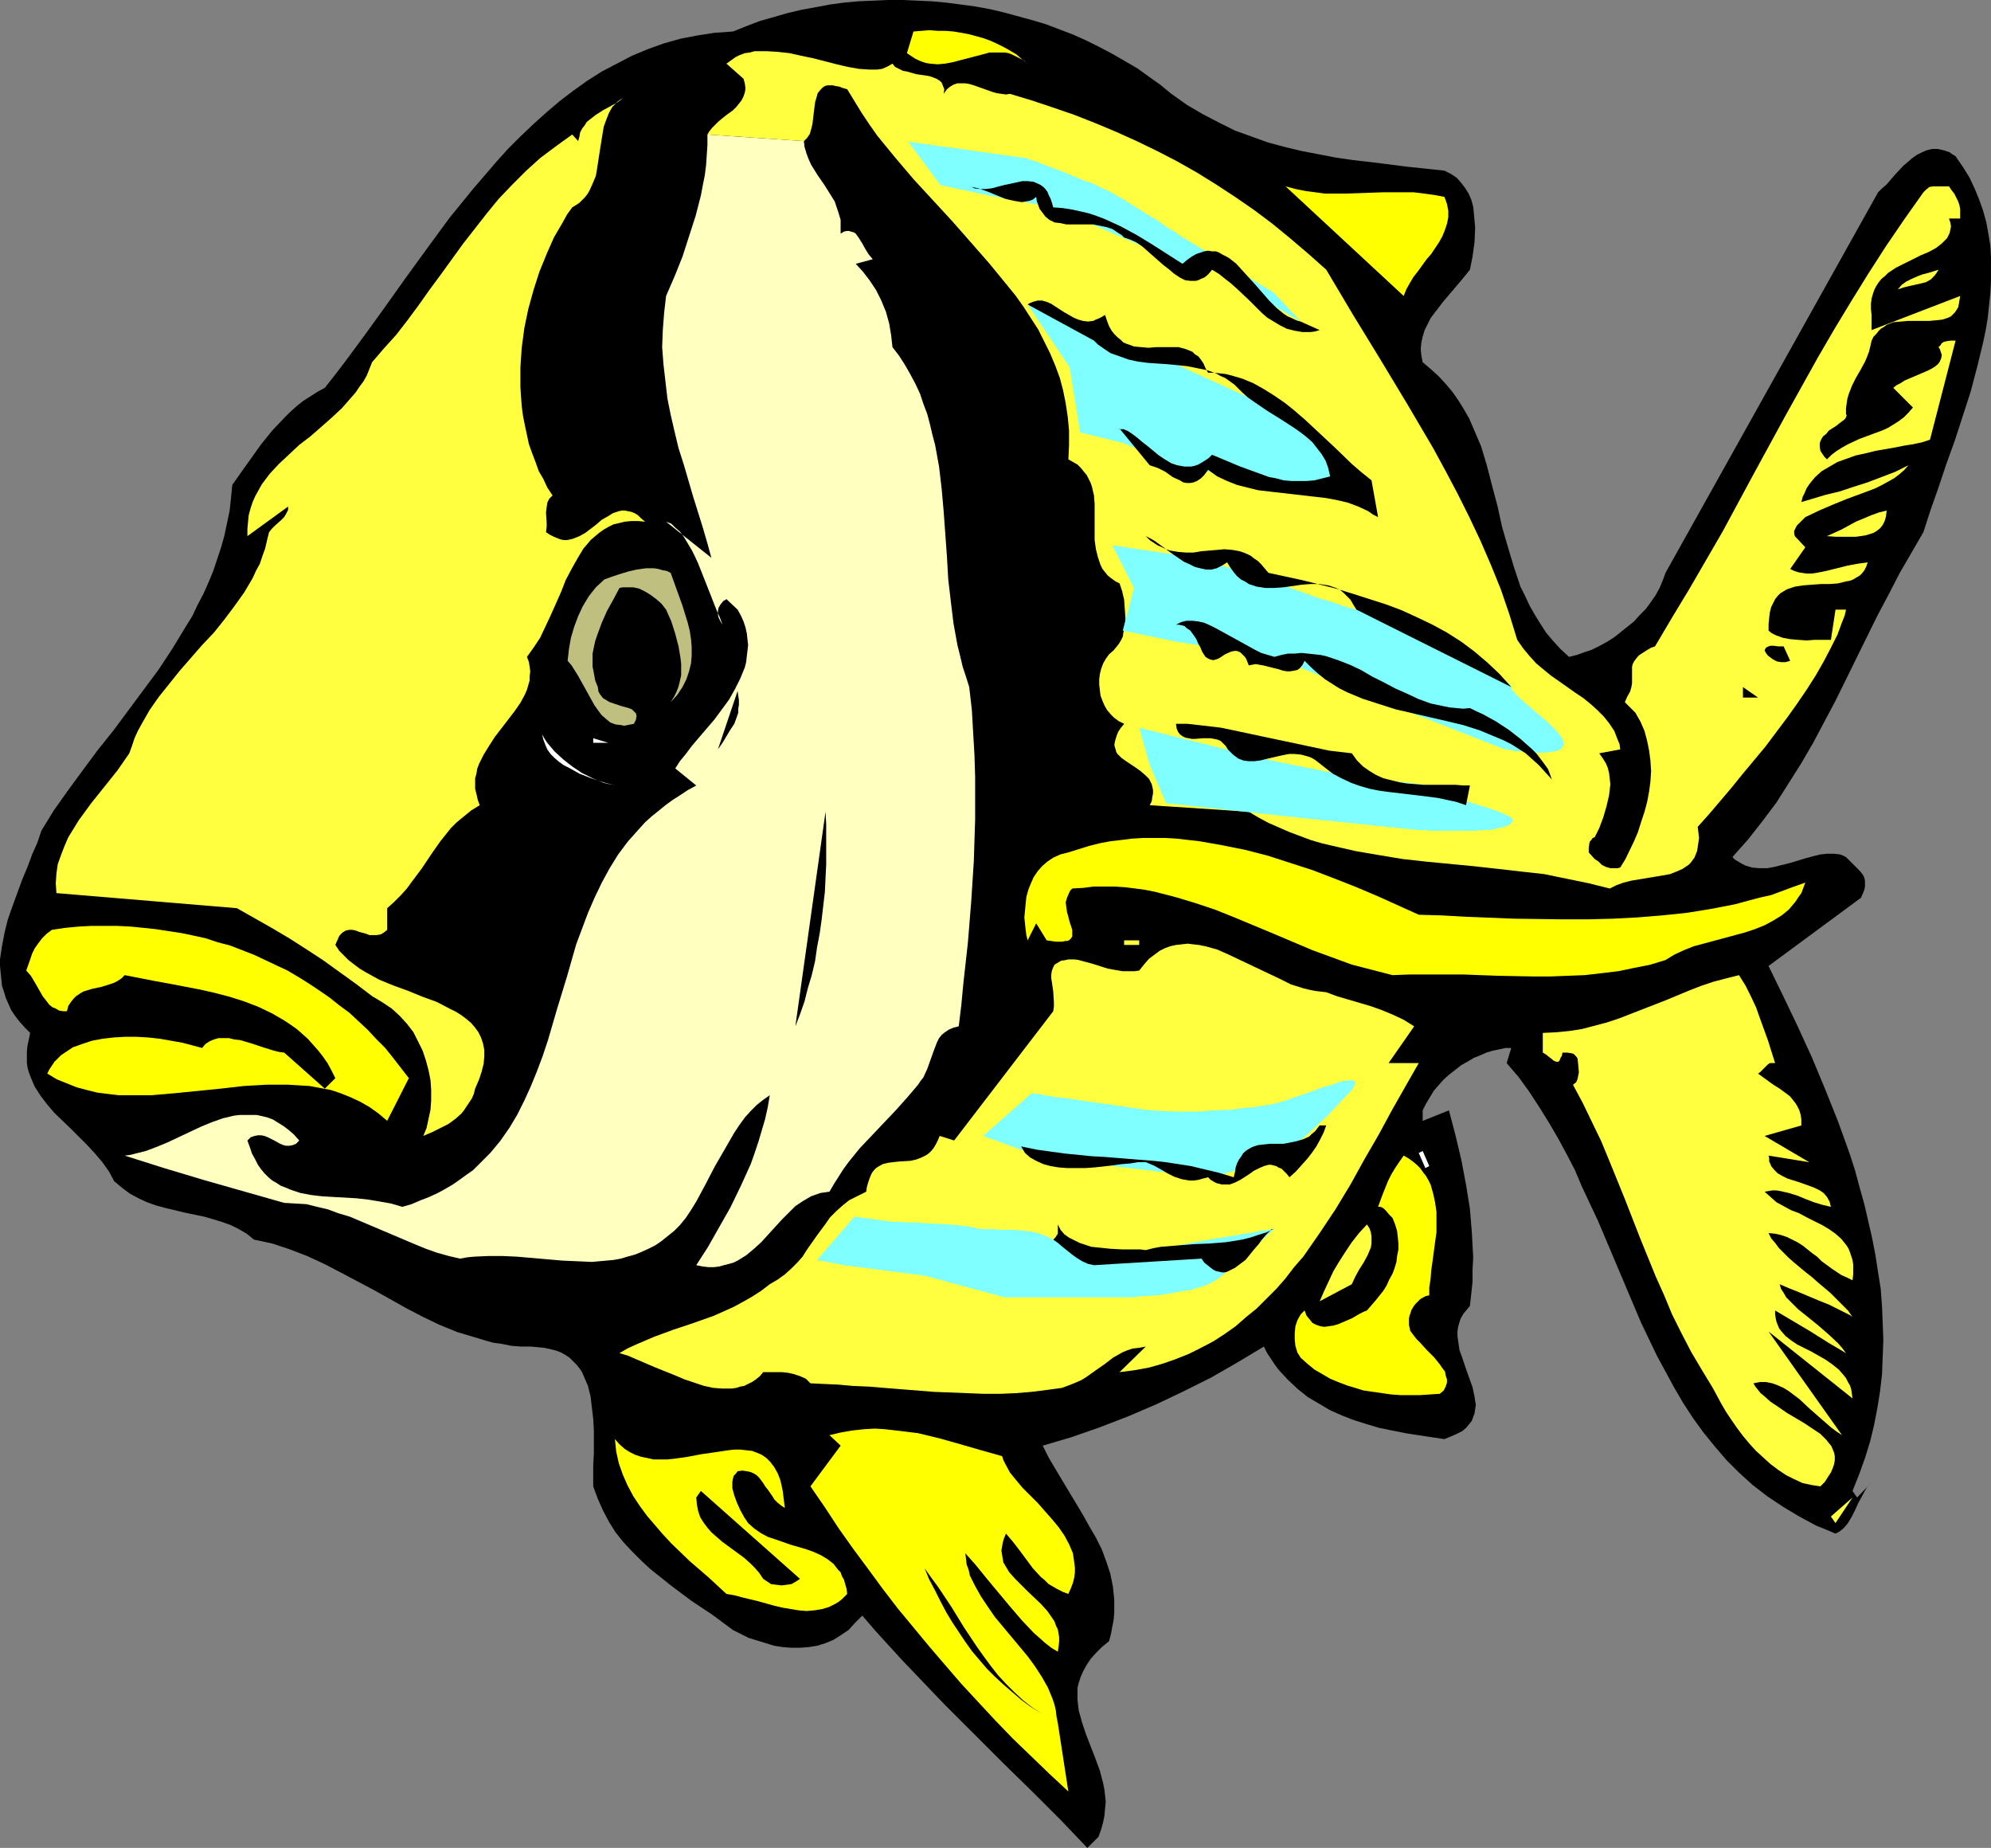 <?xml version="1.0" encoding="UTF-8" standalone="no"?>
<svg
   version="1.0"
   width="129.724mm"
   height="120.378mm"
   id="svg41"
   sodipodi:docname="Fish 056.wmf"
   xmlns:inkscape="http://www.inkscape.org/namespaces/inkscape"
   xmlns:sodipodi="http://sodipodi.sourceforge.net/DTD/sodipodi-0.dtd"
   xmlns="http://www.w3.org/2000/svg"
   xmlns:svg="http://www.w3.org/2000/svg">
  <rect width="100%" height="100%" fill="#808080" stroke="none"/>
  <sodipodi:namedview
     id="namedview41"
     pagecolor="#ffffff"
     bordercolor="#000000"
     borderopacity="0.25"
     inkscape:showpageshadow="2"
     inkscape:pageopacity="0.0"
     inkscape:pagecheckerboard="0"
     inkscape:deskcolor="#d1d1d1"
     inkscape:document-units="mm" />
  <defs
     id="defs1">
    <pattern
       id="WMFhbasepattern"
       patternUnits="userSpaceOnUse"
       width="6"
       height="6"
       x="0"
       y="0" />
  </defs>
  <path
     style="fill:#000000;fill-opacity:1;fill-rule:evenodd;stroke:none"
     d="m 212.342,397.776 -1.778,1.777 -1.616,1.777 -1.939,1.293 -1.778,1.131 -1.939,0.808 -2.101,0.646 -2.101,0.323 -2.101,0.162 h -2.101 l -2.101,-0.162 -2.101,-0.323 -2.101,-0.646 -2.101,-0.646 -2.101,-0.646 -1.939,-0.969 -1.939,-0.969 -5.01,-3.716 -5.333,-3.554 -5.171,-3.878 -2.424,-1.939 -2.424,-1.939 -2.262,-2.1 -2.262,-2.262 -2.101,-2.262 -1.939,-2.423 -1.616,-2.585 -1.454,-2.747 -1.293,-2.908 -1.131,-3.07 v -2.585 -2.585 l 0.162,-2.908 v -5.655 l -0.162,-2.908 -0.323,-2.747 -0.323,-2.747 -0.646,-2.585 -0.485,-1.131 -0.485,-1.131 -0.485,-1.131 -0.646,-0.969 -0.808,-0.969 -0.808,-0.808 -0.808,-0.808 -0.97,-0.646 -1.131,-0.646 -1.293,-0.485 -1.293,-0.323 -1.454,-0.323 -1.616,-0.162 -1.778,-0.162 h -2.262 l -2.424,-0.162 -2.424,-0.485 -2.262,-0.323 -2.262,-0.646 -2.101,-0.646 -4.363,-1.293 -4.363,-1.777 -4.04,-1.939 -4.04,-2.1 -4.04,-2.262 -4.04,-2.262 -8.242,-4.362 -4.04,-2.1 -4.202,-1.939 -4.202,-1.616 -4.363,-1.454 -2.262,-0.485 -2.262,-0.485 -1.778,-1.454 -1.939,-1.131 -1.939,-0.969 -2.262,-0.808 -2.101,-0.646 -2.262,-0.646 -4.686,-0.969 -4.686,-1.131 -2.424,-0.646 -2.262,-0.808 -2.101,-0.969 -2.101,-1.131 -1.939,-1.454 -1.939,-1.616 -1.293,-2.423 -1.616,-2.262 -1.778,-2.1 -1.939,-2.1 -4.04,-4.039 -4.04,-3.878 -1.778,-2.1 -1.616,-2.1 -1.454,-2.262 -0.485,-1.131 -0.485,-1.131 -0.485,-1.293 -0.323,-1.131 -0.162,-1.293 v -1.293 -1.454 l 0.162,-1.454 0.323,-1.454 0.323,-1.616 -1.293,-1.293 -1.293,-1.454 -1.131,-1.454 -0.97,-1.454 -0.646,-1.454 -0.646,-1.454 -0.485,-1.616 -0.485,-1.454 L 0.323,241.057 0.162,239.441 0,237.825 v -1.616 l 0.485,-3.231 0.646,-3.393 0.808,-3.231 1.131,-3.231 2.424,-6.624 1.293,-3.07 1.131,-3.07 1.293,-2.908 0.97,-2.908 3.07,-5.009 3.555,-5.009 3.555,-4.847 3.717,-5.009 3.878,-4.847 3.717,-5.009 3.717,-5.009 3.717,-5.009 3.394,-5.17 3.232,-5.332 1.616,-2.585 1.293,-2.747 1.454,-2.747 1.293,-2.908 1.131,-2.747 0.97,-2.908 0.97,-2.908 0.808,-2.908 0.646,-3.07 0.646,-3.07 0.323,-3.07 0.323,-3.231 2.262,-3.231 2.424,-3.393 2.424,-3.393 2.747,-3.393 2.909,-3.07 1.454,-1.454 1.616,-1.454 1.616,-1.293 1.778,-1.131 1.778,-1.131 1.778,-0.969 2.424,-3.07 2.586,-3.393 5.01,-6.786 5.01,-6.947 5.171,-7.27 5.171,-7.109 5.333,-7.27 5.656,-6.947 2.909,-3.393 2.909,-3.393 2.909,-3.231 3.07,-3.07 3.232,-3.07 3.232,-2.908 3.232,-2.747 3.394,-2.585 3.394,-2.423 3.555,-2.262 3.717,-1.939 3.717,-1.939 3.878,-1.616 4.04,-1.454 4.04,-1.131 4.202,-0.808 4.202,-0.646 4.525,-0.323 3.232,-1.293 3.394,-1.293 3.394,-0.969 3.394,-0.969 3.394,-0.808 3.555,-0.646 3.394,-0.646 3.555,-0.485 3.555,-0.323 3.717,-0.162 L 218.645,0 h 3.717 l 3.555,0.162 3.555,0.162 3.555,0.323 3.717,0.485 3.555,0.485 3.555,0.646 3.394,0.808 3.555,0.969 3.555,0.969 3.232,0.969 3.394,1.293 3.394,1.293 3.232,1.454 3.232,1.616 3.07,1.616 3.07,1.777 3.07,1.777 2.909,2.1 2.747,1.939 2.747,2.262 3.878,2.747 3.878,2.262 4.04,2.1 3.878,1.939 4.04,1.454 4.04,1.454 4.202,1.131 4.04,0.969 4.202,0.808 4.202,0.808 4.363,0.646 4.363,0.485 8.888,1.131 9.211,0.969 1.616,0.808 1.454,0.969 1.131,1.293 0.97,1.293 0.808,1.293 0.646,1.454 0.485,1.777 0.162,1.616 0.162,1.777 0.162,1.777 -0.162,3.554 -0.485,3.554 -0.646,3.231 -2.101,2.585 -4.525,5.332 -2.101,2.747 -0.97,1.293 -0.808,1.616 -0.646,1.293 -0.485,1.616 -0.323,1.454 -0.162,1.616 0.162,1.616 0.323,1.616 2.101,1.777 1.939,1.777 1.778,1.939 1.616,1.939 1.454,2.1 1.293,2.1 1.293,2.262 0.97,2.262 0.97,2.262 0.97,2.262 1.454,4.847 1.293,5.009 1.293,4.847 1.131,5.17 1.454,5.009 1.454,4.847 0.808,2.423 0.808,2.423 1.131,2.262 1.131,2.423 1.293,2.262 1.293,2.1 1.454,2.262 1.778,2.1 1.778,1.939 2.101,1.939 1.939,-0.485 1.778,-0.646 1.939,-0.646 1.939,-0.969 1.778,-0.969 1.778,-1.131 1.616,-1.293 1.616,-1.293 1.616,-1.293 1.454,-1.616 1.454,-1.454 1.293,-1.777 1.131,-1.616 0.97,-1.777 0.808,-1.939 0.646,-1.777 52.358,-93.708 0.97,-0.969 1.131,-0.969 1.939,-2.262 2.101,-2.262 1.131,-0.969 1.131,-0.969 1.131,-0.808 1.293,-0.646 1.131,-0.485 1.293,-0.323 h 1.454 l 1.454,0.323 1.454,0.485 0.646,0.485 0.808,0.485 1.778,2.585 1.616,2.585 1.293,2.747 1.131,2.747 0.97,2.747 0.808,2.908 0.485,2.747 0.485,2.908 0.162,2.908 v 3.07 2.908 l -0.162,2.908 -0.323,3.07 -0.323,3.07 -0.485,2.908 -0.646,3.07 -1.454,5.978 -1.616,6.14 -1.939,5.978 -1.939,5.978 -2.101,5.816 -1.939,5.816 -1.939,5.493 -1.778,5.493 -2.909,5.009 -2.909,5.009 -2.747,5.332 -2.747,5.17 -5.171,10.502 -5.171,10.502 -2.747,5.17 -2.747,5.17 -2.909,5.009 -3.07,4.847 -3.07,4.847 -3.394,4.524 -3.555,4.524 -3.878,4.362 0.646,0.646 0.808,0.485 0.808,0.485 0.97,0.485 1.616,0.485 1.778,0.162 h 1.939 l 1.778,-0.323 1.939,-0.485 1.939,-0.485 3.717,-1.131 1.778,-0.485 1.939,-0.485 1.616,-0.162 h 1.778 l 1.454,0.162 0.808,0.323 0.646,0.323 0.646,0.646 0.485,0.485 1.131,1.131 0.97,0.969 0.808,0.969 0.323,0.485 0.162,0.485 0.162,0.646 v 0.646 0.808 l -0.162,0.808 -0.323,0.808 -0.485,1.131 -22.786,16.803 3.555,7.27 3.555,7.432 3.555,7.755 3.232,7.755 3.232,8.078 2.909,8.078 1.293,4.039 1.131,4.201 1.131,4.039 0.97,4.201 0.97,4.201 0.808,4.201 0.646,4.201 0.646,4.039 0.323,4.362 0.162,4.039 0.162,4.201 -0.162,4.201 -0.162,4.201 -0.485,4.201 -0.646,4.039 -0.808,4.201 -0.97,4.039 -1.293,4.201 -1.454,4.039 -1.616,4.039 1.131,1.616 3.555,-3.716 -0.646,0.646 -0.646,0.808 -0.97,1.777 -0.97,1.777 -0.808,1.777 -0.808,1.616 -0.97,1.616 -0.646,0.808 -0.646,0.646 -0.808,0.646 -0.97,0.485 -2.262,-0.969 -2.424,-0.969 -2.101,-1.131 -2.101,-1.131 -4.04,-2.423 -3.878,-2.585 -3.555,-2.747 -3.394,-3.07 -3.07,-3.07 -2.909,-3.393 -2.747,-3.393 -2.586,-3.554 -2.424,-3.716 -2.262,-3.878 -2.101,-3.878 -2.101,-3.878 -1.939,-4.039 -1.939,-4.039 -3.555,-8.401 -7.11,-16.803 -3.878,-8.24 -1.778,-4.201 -2.101,-4.039 -2.101,-3.878 -2.262,-3.878 -2.424,-3.878 -2.424,-3.716 -2.586,-3.554 -2.909,-3.393 1.131,-3.716 h -1.454 l -1.454,0.323 -1.616,0.323 -1.616,0.485 -1.454,0.646 -1.616,0.646 -1.616,0.969 -1.454,0.808 -1.454,1.131 -1.454,1.131 -1.454,1.293 -1.293,1.454 -1.131,1.293 -0.97,1.616 -0.97,1.616 -0.808,1.616 v 2.585 l 6.464,-2.585 1.616,6.14 1.454,6.14 1.131,5.978 0.97,5.978 0.485,5.978 0.162,3.07 0.162,2.908 -0.162,3.07 v 2.908 l -0.323,3.07 -0.323,2.908 -0.808,0.969 -0.808,0.969 -0.646,1.131 -0.323,0.969 -0.323,1.131 -0.162,1.131 v 1.131 l 0.162,1.131 0.323,2.262 0.808,2.262 0.808,2.423 0.808,2.262 0.808,2.262 0.485,2.262 0.162,1.131 0.162,0.969 -0.162,0.969 -0.162,1.131 -0.323,0.808 -0.323,0.969 -0.646,0.808 -0.808,0.969 -0.97,0.808 -1.293,0.646 -1.454,0.646 -1.616,0.646 -6.464,-0.969 -3.07,-0.485 -3.232,-0.646 -3.232,-0.646 -3.232,-0.969 -3.07,-0.969 -2.909,-1.131 -2.909,-1.293 -2.747,-1.616 -2.747,-1.616 -2.424,-1.939 -2.424,-2.262 -2.262,-2.423 -0.97,-1.293 -0.97,-1.454 -0.97,-1.454 -0.808,-1.616 -6.464,3.878 -6.464,3.716 -6.787,3.393 -6.787,3.231 -6.787,2.908 -7.11,2.747 -6.949,2.423 -7.11,2.1 1.454,2.908 1.616,2.747 3.394,5.655 3.394,5.655 1.616,2.908 1.616,2.747 1.454,2.908 1.131,3.07 0.97,2.908 0.646,3.231 0.162,1.616 0.162,1.454 v 1.777 1.616 l -0.162,1.777 -0.323,1.616 -0.323,1.777 -0.485,1.777 -1.778,1.454 -1.454,1.454 -1.293,1.454 -0.97,1.454 -0.808,1.454 -0.646,1.454 -0.485,1.454 -0.323,1.293 v 1.454 1.454 l 0.162,1.454 0.162,1.293 0.808,2.908 0.97,2.908 2.262,5.816 1.131,3.07 0.808,3.07 0.323,1.616 0.162,1.454 0.162,1.616 -0.162,1.616 -0.162,1.777 -0.323,1.616 -0.485,1.777 -0.646,1.777 -2.747,2.747 -3.232,-3.393 -3.232,-3.393 -3.394,-3.393 -3.555,-3.554 -7.272,-7.109 -7.272,-7.27 -7.272,-7.27 -7.11,-7.432 -3.394,-3.554 -3.394,-3.716 -3.232,-3.554 z"
     id="path1" />
  <path
     style="fill:#ffff00;fill-opacity:1;fill-rule:evenodd;stroke:none"
     d="m 199.576,365.947 7.434,-10.017 -2.747,-2.585 2.747,-0.646 2.747,-0.485 2.909,-0.323 2.747,-0.162 2.586,0.162 2.747,0.323 2.747,0.323 2.586,0.323 5.333,1.293 5.171,1.454 5.01,1.454 5.171,1.454 0.323,0.969 0.485,0.969 1.131,2.1 1.454,1.777 1.616,1.939 3.717,3.716 3.555,4.039 1.616,1.939 1.454,2.1 1.131,2.1 0.97,2.262 0.162,1.131 0.162,1.131 0.162,1.293 v 1.131 l -0.162,1.293 -0.323,1.293 -0.485,1.293 -0.646,1.454 -1.293,-0.485 -1.293,-0.646 -1.131,-0.646 -1.131,-0.646 -0.97,-0.969 -0.97,-0.808 -1.939,-2.1 -3.232,-4.362 -1.616,-2.1 -1.778,-2.1 -0.485,1.131 -0.323,1.131 -0.162,0.969 -0.162,0.969 0.162,0.969 0.162,0.969 0.162,0.969 0.485,0.808 0.97,1.616 1.454,1.616 1.454,1.454 1.616,1.616 3.232,3.07 1.616,1.777 1.131,1.616 0.646,0.969 0.323,0.969 0.485,0.969 0.162,0.969 0.162,0.969 v 1.131 l -0.162,1.293 -0.162,1.131 -1.616,-0.969 -1.454,-1.131 -1.454,-1.293 -1.454,-1.293 -2.909,-3.07 -2.909,-3.393 -5.656,-6.786 -2.747,-3.393 -1.293,-1.454 -1.293,-1.454 0.162,1.293 0.162,1.454 0.485,1.293 0.323,1.454 1.293,2.585 1.454,2.585 1.616,2.423 1.778,2.585 4.04,4.847 4.04,4.847 1.778,2.423 1.778,2.747 1.454,2.585 1.131,2.747 0.485,1.454 0.323,1.454 0.162,1.454 0.323,1.616 2.586,16.803 -4.686,-4.362 -4.525,-4.362 -4.525,-4.362 -4.363,-4.524 -4.202,-4.524 -4.04,-4.362 -4.04,-4.685 -3.878,-4.524 -3.878,-4.685 -3.878,-4.685 -3.717,-4.847 -3.555,-4.847 -3.717,-5.009 -3.555,-5.009 -3.394,-5.17 z"
     id="path2" />
  <path
     style="fill:#000000;fill-opacity:1;fill-rule:evenodd;stroke:none"
     d="m 227.694,386.143 1.616,2.262 1.778,2.423 3.232,4.847 3.07,5.009 3.232,4.847 1.616,2.262 1.778,2.423 1.778,2.262 1.939,2.1 2.101,2.1 2.101,1.939 2.262,1.777 2.586,1.616 -2.747,-1.616 -2.424,-1.777 -2.262,-1.939 -2.262,-1.939 -2.101,-1.939 -1.939,-1.939 -1.939,-2.262 -1.778,-2.1 -1.616,-2.262 -1.616,-2.423 -1.616,-2.423 -1.454,-2.424 -1.454,-2.747 -1.293,-2.585 -1.454,-2.747 z"
     id="path3" />
  <path
     style="fill:#ffff00;fill-opacity:1;fill-rule:evenodd;stroke:none"
     d="m 178.891,392.444 -4.363,-4.039 -4.686,-4.039 -4.525,-4.362 -2.101,-2.262 -1.939,-2.262 -1.939,-2.262 -1.778,-2.423 -1.616,-2.424 -1.454,-2.747 -1.131,-2.585 -0.97,-2.747 -0.646,-2.908 -0.323,-3.07 1.131,1.293 1.293,1.131 1.293,0.808 1.293,0.646 1.454,0.485 1.616,0.323 1.454,0.323 h 1.616 1.778 l 1.616,-0.162 3.394,-0.485 3.394,-0.646 3.394,-0.485 3.232,-0.485 1.454,-0.162 h 1.454 l 1.454,0.162 1.454,0.162 1.293,0.485 1.131,0.485 1.131,0.808 0.97,0.969 0.97,1.293 0.808,1.454 0.646,1.616 0.485,2.1 0.162,0.969 0.162,1.293 0.162,1.293 0.162,1.293 -0.97,-0.646 -0.808,-0.646 -0.808,-0.808 -0.485,-0.808 -1.131,-1.616 -0.646,-0.808 -0.485,-0.808 -0.97,-1.293 -0.646,-0.646 -0.808,-0.485 -0.808,-0.323 -0.808,-0.162 -1.131,-0.162 -1.131,0.162 -0.485,0.646 -0.485,0.485 -0.162,0.646 -0.162,0.808 v 0.808 0.808 l 0.485,1.777 0.646,1.777 0.808,1.777 0.97,1.777 0.97,1.454 1.454,1.293 1.616,1.131 1.778,0.969 1.939,0.646 3.717,1.293 3.878,1.131 1.778,0.646 1.778,0.808 1.616,0.969 1.454,1.131 1.131,1.454 0.646,0.646 0.323,0.969 0.485,0.808 0.323,1.131 0.323,1.131 0.162,1.293 -0.646,0.646 -0.646,0.646 -0.808,0.646 -0.808,0.485 -1.616,0.808 -1.616,0.485 -1.939,0.323 -1.939,0.162 -1.939,-0.162 -1.939,-0.323 -1.939,-0.323 -2.101,-0.485 -4.04,-1.131 -4.04,-0.969 -1.778,-0.485 z"
     id="path4" />
  <path
     style="fill:#000000;fill-opacity:1;fill-rule:evenodd;stroke:none"
     d="m 171.457,368.694 1.131,-1.616 24.402,21.65 -0.97,0.646 -1.131,0.646 -1.131,0.162 -1.293,0.162 -1.293,-0.162 -1.293,-0.162 -0.97,-0.646 -0.97,-0.646 -0.97,-1.454 -1.131,-1.293 -1.131,-1.131 -1.454,-1.293 -5.494,-4.039 -1.293,-1.131 -1.293,-1.131 -0.97,-1.131 -0.97,-1.293 -0.808,-1.293 -0.485,-1.454 -0.323,-1.616 z"
     id="path5" />
  <path
     style="fill:#ffff3f;fill-opacity:1;fill-rule:evenodd;stroke:none"
     d="m 456.196,368.694 -4.202,6.301 -1.131,-1.616 z"
     id="path6" />
  <path
     style="fill:#ffff3f;fill-opacity:1;fill-rule:evenodd;stroke:none"
     d="m 421.776,341.712 -2.747,-4.524 -2.586,-4.362 -2.424,-4.685 -2.262,-4.524 -1.939,-4.685 -2.101,-4.685 -3.878,-9.532 -3.717,-9.532 -3.878,-9.532 -1.939,-4.685 -2.262,-4.685 -2.262,-4.685 -2.424,-4.524 0.808,-0.646 0.323,-0.808 0.162,-0.808 0.162,-0.808 -0.162,-1.777 -0.162,-1.616 -0.323,-0.485 -0.323,-0.323 -0.323,-0.323 -0.485,-0.162 -1.131,-0.162 h -1.131 l -0.162,0.808 -0.323,0.485 -0.162,0.485 -0.162,0.323 -0.323,0.162 h -0.323 l -0.485,-0.162 -0.323,-0.162 -0.323,-0.323 -0.646,-0.485 -0.808,-0.646 -0.808,-0.485 v -4.847 l 3.394,-0.162 3.232,-0.323 3.07,-0.485 3.07,-0.808 3.07,-0.808 2.909,-0.969 5.818,-2.262 5.818,-2.262 5.818,-2.423 2.909,-1.131 2.909,-0.969 3.07,-0.808 3.232,-0.808 1.616,2.585 1.293,2.585 1.293,2.747 0.97,2.747 1.939,5.332 1.778,5.655 h -0.646 -0.646 l -0.485,0.323 -0.485,0.485 -0.97,0.969 -0.485,0.485 -0.485,0.323 1.778,1.293 1.778,1.293 1.778,1.131 1.778,1.293 0.808,0.646 0.646,0.808 0.646,0.808 0.485,0.808 0.485,0.969 0.323,1.131 0.162,1.131 v 1.454 l -9.05,2.585 10.989,6.463 -10.019,-1.616 0.162,0.646 v 0.808 l 0.323,0.646 0.162,0.485 0.808,0.969 0.808,0.808 1.131,0.646 1.293,0.646 2.586,0.808 2.747,0.969 1.293,0.485 1.293,0.646 0.97,0.646 0.808,0.969 0.646,1.131 0.162,0.646 0.162,0.646 -2.101,-0.485 -2.101,-0.646 -2.101,-0.808 -1.939,-0.808 -2.101,-0.646 -2.101,-0.485 -0.97,-0.162 h -0.97 l -0.97,0.162 -0.97,0.162 1.454,1.293 1.454,1.293 1.778,0.969 1.778,0.969 2.101,0.808 1.778,0.969 3.878,1.939 1.616,0.969 1.616,1.131 1.454,1.293 1.293,1.616 0.485,0.808 0.323,0.808 0.323,0.969 0.323,0.969 0.162,1.131 v 1.131 1.293 l -0.162,1.454 -1.293,-0.646 -1.454,-0.646 -2.424,-1.616 -2.424,-1.777 -1.131,-1.131 -1.131,-0.808 -2.424,-1.939 -1.293,-0.808 -1.293,-0.646 -1.293,-0.646 -1.454,-0.485 -1.454,-0.323 -1.616,-0.162 0.646,1.293 0.97,1.131 0.97,1.293 1.131,1.131 1.293,1.293 1.293,1.131 2.909,2.423 1.454,1.131 1.454,1.293 3.07,2.585 2.909,2.908 1.454,1.454 1.131,1.616 -0.646,-0.485 -0.97,-0.485 -1.939,-0.969 -2.262,-1.131 -2.424,-0.969 -5.01,-2.1 -2.424,-0.969 -2.262,-0.969 0.323,1.131 0.646,0.969 0.646,1.131 0.97,0.969 0.97,0.969 0.97,0.969 2.424,1.939 2.586,2.1 2.424,2.1 2.424,2.262 0.97,1.131 0.97,1.293 -4.363,-2.585 -4.363,-2.747 -8.726,-5.17 v 0.969 l 0.162,0.969 0.162,0.808 0.323,0.808 0.323,0.808 0.485,0.646 1.131,1.293 1.454,1.131 1.454,0.969 3.555,1.777 3.394,1.939 1.616,1.131 1.616,1.293 1.131,1.293 0.646,0.808 0.485,0.969 0.485,0.808 0.323,0.969 0.162,1.131 0.162,1.131 -20.685,-16.48 18.099,25.527 -1.454,-0.969 -1.293,-0.969 -2.586,-2.262 -2.586,-2.262 -2.586,-2.423 -1.293,-0.969 -1.293,-0.969 -1.293,-0.808 -1.454,-0.646 -1.293,-0.485 -1.616,-0.323 h -1.454 l -1.616,0.323 0.485,0.808 0.646,0.808 0.646,0.808 0.808,0.646 1.616,1.454 1.939,1.293 2.101,1.454 4.363,2.585 1.939,1.293 1.939,1.293 1.454,1.454 0.646,0.808 0.646,0.808 0.323,0.808 0.323,0.808 0.162,0.808 v 0.969 l -0.162,0.969 -0.323,0.969 -0.485,1.131 -0.646,0.969 -0.808,1.293 -1.131,1.131 -2.101,-0.323 -2.262,-0.485 -2.101,-0.969 -1.939,-0.969 -1.939,-1.293 -1.939,-1.454 -1.778,-1.616 -1.778,-1.616 -1.616,-1.777 -1.616,-1.939 -1.454,-1.939 -1.454,-2.1 -1.293,-1.939 -1.131,-1.939 -1.131,-2.1 z"
     id="path7" />
  <path
     style="fill:#ffff3f;fill-opacity:1;fill-rule:evenodd;stroke:none"
     d="m 187.941,337.835 -0.808,0.969 -0.97,0.808 -0.97,0.646 -0.97,0.485 -0.97,0.485 -0.97,0.162 -0.97,0.323 -1.131,0.162 h -2.262 l -2.262,-0.162 -2.262,-0.485 -2.424,-0.808 -2.424,-0.808 -2.262,-0.969 -4.848,-1.939 -4.525,-1.939 -2.262,-0.969 -2.101,-0.646 1.939,-1.131 2.101,-0.969 2.262,-0.969 2.262,-0.969 4.848,-1.777 4.848,-1.616 5.01,-1.777 4.686,-2.1 2.424,-1.293 2.262,-1.293 2.262,-1.454 2.101,-1.616 1.939,-1.131 1.778,-1.293 1.616,-1.454 1.454,-1.454 1.293,-1.454 1.131,-1.777 2.262,-3.231 2.262,-3.07 1.131,-1.616 1.454,-1.454 1.616,-1.454 1.616,-1.293 1.939,-0.969 2.262,-1.131 0.162,-1.131 0.323,-1.131 0.323,-0.969 0.323,-0.808 0.323,-0.646 0.485,-0.646 0.485,-0.485 0.485,-0.323 1.131,-0.646 1.293,-0.323 1.293,-0.162 1.454,-0.162 2.747,-0.162 1.454,-0.323 1.293,-0.485 1.293,-0.646 0.646,-0.485 0.646,-0.646 0.485,-0.646 0.485,-0.808 0.485,-0.969 0.485,-1.131 3.555,1.131 24.402,-31.829 v 0 l 0.162,-1.131 v -1.131 l -0.162,-2.585 -0.162,-1.131 -0.162,-1.131 -0.162,-0.969 v -0.969 l 0.162,-0.969 0.323,-0.808 0.323,-0.646 0.808,-0.485 0.808,-0.485 1.131,-0.162 0.646,-0.162 h 0.808 0.808 l 0.97,0.162 1.778,0.485 1.778,0.485 3.555,1.131 1.778,0.323 1.939,0.323 h 1.939 0.97 l 1.131,-0.162 1.293,-1.616 1.131,-1.293 1.293,-0.969 1.293,-0.969 1.293,-0.646 1.293,-0.485 1.454,-0.323 1.454,-0.162 1.454,-0.162 1.293,0.162 1.454,0.162 1.616,0.323 2.909,0.808 2.909,1.293 3.07,1.454 3.07,1.454 6.141,2.908 2.909,1.454 3.07,0.969 1.293,0.323 1.616,0.323 1.293,0.162 1.454,0.162 2.586,0.969 2.747,0.808 5.494,1.616 2.747,0.969 2.747,1.131 2.747,1.293 2.586,1.616 -6.302,9.048 h 7.434 l -3.232,5.655 -3.394,5.978 -3.232,5.978 -3.555,6.14 -3.394,6.14 -3.717,6.14 -3.878,5.816 -4.04,5.816 -2.262,2.585 -2.101,2.747 -2.262,2.585 -2.424,2.423 -2.424,2.423 -2.586,2.1 -2.586,2.262 -2.747,1.939 -2.747,1.777 -3.07,1.616 -2.909,1.454 -3.232,1.293 -3.232,1.131 -3.394,0.969 -3.555,0.646 -3.717,0.485 6.464,-6.301 -1.778,0.323 -1.454,0.162 -1.454,0.485 -1.131,0.485 -1.131,0.646 -1.131,0.646 -2.101,1.616 -2.101,1.454 -2.262,1.616 -1.293,0.808 -1.454,0.646 -1.616,0.646 -1.778,0.646 -3.555,0.485 -3.878,0.485 -3.878,0.323 -3.878,0.162 h -4.04 l -4.04,-0.162 -8.242,-0.323 -8.08,-0.646 -4.04,-0.323 -3.878,-0.323 -3.878,-0.162 -3.555,-0.323 -3.555,-0.162 -3.394,-0.162 -1.131,-1.131 -1.454,-0.646 -1.454,-0.485 -1.454,-0.323 -1.454,-0.162 h -1.616 -1.454 z"
     id="path8" />
  <path
     style="fill:#ffff00;fill-opacity:1;fill-rule:evenodd;stroke:none"
     d="m 320.291,334.28 -0.808,-1.293 -0.485,-1.616 -0.162,-1.616 v -1.454 l 0.162,-1.777 0.485,-1.454 0.808,-1.454 0.485,-0.485 0.485,-0.485 0.485,1.293 0.808,0.969 0.646,0.808 0.97,0.485 0.97,0.323 0.97,0.162 1.131,-0.162 1.131,-0.162 1.131,-0.323 1.131,-0.485 2.262,-0.969 1.939,-1.131 0.97,-0.485 0.808,-0.323 2.101,-2.423 1.939,-2.423 0.808,-1.293 0.646,-1.454 0.808,-1.454 0.485,-1.293 0.485,-1.616 0.162,-1.454 0.323,-1.616 v -1.454 l -0.162,-1.616 -0.162,-1.454 -0.485,-1.616 -0.646,-1.616 -0.323,-0.323 -0.485,-0.485 -0.808,-0.969 -0.485,-0.485 -0.485,-0.323 -0.485,-0.162 h -0.485 l 1.131,-3.07 1.293,-3.231 0.808,-1.616 0.97,-1.616 0.97,-1.454 1.131,-1.616 1.131,0.646 1.131,0.808 0.97,0.808 0.808,0.808 0.808,1.131 0.646,0.808 0.646,1.131 0.485,0.969 0.646,2.262 0.485,2.262 0.323,2.262 v 2.423 2.585 l -0.323,2.262 -0.646,4.847 -0.323,2.262 -0.162,2.1 -0.323,2.1 v 1.939 l -0.808,0.162 -0.646,0.323 -0.808,0.485 -0.485,0.485 -0.646,0.646 -0.485,0.646 -0.485,0.808 -0.485,1.454 -0.162,0.646 v 0.808 0.808 l 0.162,0.646 0.162,0.808 0.485,0.646 0.485,0.646 0.646,0.808 0.808,0.808 1.616,1.777 1.778,1.777 1.454,1.777 0.646,0.969 0.646,0.808 0.162,0.969 0.323,0.969 v 0.808 l -0.323,0.969 -0.485,0.969 -0.97,0.808 -4.848,0.323 h -2.424 -2.424 l -2.262,-0.162 -2.262,-0.323 -2.262,-0.323 -2.262,-0.323 -2.101,-0.646 -2.101,-0.646 -2.101,-0.808 -1.939,-0.808 -1.939,-1.131 -1.939,-1.131 -1.778,-1.454 z"
     id="path9" />
  <path
     style="fill:#ffff3f;fill-opacity:1;fill-rule:evenodd;stroke:none"
     d="m 336.612,301.482 0.646,0.969 0.323,0.969 0.162,0.969 v 0.969 0.808 l -0.162,0.969 -0.808,1.939 -0.97,1.777 -1.131,1.777 -0.97,1.777 -0.808,1.777 -7.918,4.201 1.131,-2.585 1.131,-2.424 1.131,-2.423 1.454,-2.423 1.454,-2.262 1.616,-2.423 1.778,-2.262 z"
     id="path10" />
  <path
     style="fill:#ffffbf;fill-opacity:1;fill-rule:evenodd;stroke:none"
     d="m 197.96,34.737 0.162,1.454 0.485,1.616 0.485,1.293 0.646,1.454 1.616,2.585 1.778,2.585 1.616,2.585 0.808,1.293 0.485,1.454 0.485,1.454 0.485,1.616 v 1.616 1.777 l 0.808,-0.485 0.646,-0.162 h 0.646 l 0.485,0.162 0.646,0.162 0.485,0.323 0.808,1.131 0.808,1.293 0.808,1.454 0.808,1.293 0.97,1.131 -4.202,1.131 1.778,1.939 1.616,2.1 1.616,2.423 1.293,2.585 1.131,2.747 0.808,2.908 0.485,2.908 0.162,1.454 0.162,1.454 1.616,2.1 1.454,2.262 1.293,2.262 1.293,2.423 1.131,2.423 0.808,2.423 0.97,2.585 0.646,2.423 0.646,2.747 0.646,2.423 0.97,5.332 0.646,5.493 0.485,5.493 0.808,11.148 0.323,5.655 0.646,5.493 0.646,5.332 0.97,5.332 0.646,2.585 0.646,2.747 0.808,2.423 0.808,2.585 0.646,5.655 0.323,5.655 0.323,5.493 0.162,5.332 v 5.332 5.17 l -0.162,5.009 -0.162,5.17 -0.646,10.017 -0.808,10.017 -1.131,10.179 -0.485,5.17 -0.646,5.332 -1.293,0.323 -1.131,0.485 -0.97,0.646 -0.808,0.646 -0.646,0.808 -0.485,0.969 -0.808,2.1 -0.808,2.262 -0.808,2.262 -0.97,2.1 -0.646,0.808 -0.646,0.969 -2.747,3.231 -2.747,3.07 -3.07,3.231 -2.909,3.07 -2.909,3.07 -2.747,3.393 -1.293,1.777 -2.262,3.554 -1.131,1.939 -1.131,0.162 -1.131,0.162 -2.262,0.808 -1.939,1.131 -1.939,1.293 -1.616,1.616 -1.778,1.777 -1.616,1.777 -1.778,1.939 -1.616,1.777 -1.778,1.616 -1.939,1.616 -2.101,1.293 -0.97,0.485 -1.131,0.323 -1.293,0.323 -1.131,0.323 -1.293,0.162 h -1.293 l -1.454,-0.162 -1.616,-0.323 2.909,-4.524 2.747,-4.847 2.747,-4.847 2.586,-5.332 2.424,-5.332 0.97,-2.747 0.97,-2.908 0.808,-2.747 0.808,-2.747 0.646,-2.908 0.485,-2.908 -1.616,1.131 -1.616,1.293 -1.454,1.454 -1.454,1.616 -1.293,1.777 -1.293,1.939 -2.424,4.201 -2.424,4.201 -2.262,4.362 -2.262,4.201 -1.293,2.1 -1.293,1.939 -1.454,1.777 -1.454,1.454 -1.616,1.293 -1.616,1.293 -1.454,0.969 -1.616,0.808 -1.778,0.808 -1.616,0.646 -1.778,0.485 -1.616,0.485 -1.778,0.323 -1.778,0.162 -3.555,0.323 -3.555,-0.162 -3.717,-0.162 -3.717,-0.323 -7.434,-0.646 -3.555,-0.162 h -3.555 l -3.555,0.162 -1.616,0.162 -1.778,0.323 -2.747,-0.646 -2.909,-0.808 -2.747,-0.969 -2.747,-1.131 -5.333,-2.262 -5.333,-2.262 -5.333,-2.262 -2.747,-0.808 -2.586,-0.969 -2.747,-0.646 -2.586,-0.646 -2.747,-0.162 -2.747,-0.162 -19.877,-5.655 -9.696,-2.908 -9.696,-3.07 1.293,-0.162 1.293,-0.323 2.586,-0.646 2.586,-0.969 2.747,-1.131 5.494,-2.585 2.747,-1.293 2.747,-1.131 2.747,-0.969 2.747,-0.646 1.454,-0.162 h 1.454 1.293 1.293 l 1.454,0.323 1.293,0.323 1.293,0.485 1.293,0.808 1.293,0.808 1.293,0.969 1.293,1.131 1.293,1.454 -0.808,0.808 -0.808,0.323 -0.808,0.162 h -0.808 l -0.646,-0.162 -0.808,-0.323 -1.454,-0.808 -1.616,-0.808 -0.808,-0.323 -0.808,-0.162 h -0.808 l -0.808,0.162 -0.97,0.323 -0.808,0.808 0.646,1.777 0.485,1.454 0.808,1.454 0.646,1.293 0.808,1.131 0.808,0.969 0.97,0.969 0.97,0.808 1.131,0.646 0.97,0.646 1.293,0.485 1.131,0.485 2.424,0.808 2.586,0.485 2.747,0.323 2.747,0.162 5.656,0.323 2.909,0.323 2.909,0.485 2.747,0.485 2.747,0.808 2.262,-0.646 2.262,-0.969 2.101,-0.808 2.101,-0.969 1.778,-0.969 1.939,-1.131 1.616,-1.131 1.778,-1.293 1.616,-1.131 1.454,-1.454 1.293,-1.293 1.454,-1.454 2.424,-2.908 2.262,-3.231 1.939,-3.231 1.778,-3.554 1.616,-3.554 1.454,-3.554 1.454,-3.878 1.293,-3.878 2.262,-7.755 2.424,-7.917 2.262,-7.917 1.454,-3.878 1.454,-3.878 1.616,-3.716 1.778,-3.716 1.939,-3.554 2.101,-3.393 2.424,-3.231 2.747,-3.07 1.454,-1.616 1.616,-1.454 1.616,-1.293 1.778,-1.454 1.778,-1.293 1.778,-1.131 1.939,-1.293 2.101,-1.131 -5.171,-4.201 1.131,-1.777 1.454,-1.777 1.454,-1.939 1.778,-2.1 1.939,-2.262 1.939,-2.262 1.778,-2.423 1.778,-2.423 1.454,-2.585 1.293,-2.585 1.131,-2.747 0.323,-1.293 0.162,-1.454 0.162,-1.293 0.162,-1.454 -0.162,-1.454 -0.162,-1.454 -0.323,-1.454 -0.485,-1.454 -0.646,-1.454 -0.808,-1.454 -2.747,-2.585 -0.808,0.485 -0.646,0.808 -0.485,0.808 -0.162,0.808 v 0.808 l 0.162,0.808 0.485,0.969 0.485,0.808 -0.646,-1.777 -0.808,-1.777 -1.454,-3.716 -3.07,-7.755 -0.808,-1.777 -0.808,-1.616 -0.97,-1.616 -0.97,-1.616 -0.97,-1.293 -1.131,-0.969 -0.97,-0.969 -1.293,-0.485 11.15,8.886 -0.97,-3.554 -1.131,-3.878 -2.424,-7.755 -2.262,-7.755 -1.293,-4.039 -0.97,-4.039 -0.97,-4.201 -0.808,-4.039 -0.485,-4.201 -0.485,-4.201 -0.323,-4.201 0.162,-4.201 0.323,-4.201 0.485,-4.201 2.101,-4.847 1.939,-4.847 1.616,-5.009 1.616,-5.009 1.293,-5.009 0.485,-2.585 0.485,-2.423 0.323,-2.585 0.162,-2.423 0.162,-2.423 v -2.585 z"
     id="path11" />
  <path
     style="fill:#ffff3f;fill-opacity:1;fill-rule:evenodd;stroke:none"
     d="m 174.205,33.121 0.485,-0.808 0.646,-0.808 1.616,-1.616 1.778,-1.454 1.778,-1.293 0.808,-0.808 0.646,-0.808 0.646,-0.808 0.485,-0.969 0.323,-0.969 0.162,-0.969 -0.162,-1.293 -0.323,-1.131 -4.202,-3.716 1.131,-0.808 1.131,-0.808 0.97,-0.485 1.293,-0.485 1.293,-0.162 1.131,-0.323 h 1.454 1.454 l 2.747,0.162 2.909,0.323 2.909,0.646 3.07,0.646 5.656,1.454 2.747,0.646 2.747,0.485 2.424,0.162 h 1.131 0.97 l 1.131,-0.162 0.808,-0.323 0.97,-0.485 0.808,-0.485 0.646,0.808 0.97,0.485 0.97,0.485 0.97,0.162 2.262,0.646 2.262,0.323 0.97,0.162 0.97,0.323 0.808,0.323 0.808,0.485 0.485,0.485 0.323,0.808 0.323,0.808 -0.162,1.131 0.808,-1.131 0.808,-0.646 0.808,-0.485 0.97,-0.323 h 0.808 1.131 l 0.97,0.162 1.131,0.323 4.525,1.616 1.131,0.323 1.131,0.162 1.131,0.162 0.97,-0.162 5.333,1.616 5.333,1.777 5.171,1.777 5.333,2.1 5.01,2.1 5.01,2.262 5.01,2.423 5.01,2.585 4.848,2.747 4.686,2.908 4.686,3.07 4.686,3.231 4.525,3.393 4.525,3.716 4.363,3.716 4.363,3.878 6.626,11.148 6.626,10.825 6.626,10.986 6.464,10.986 3.07,5.655 2.909,5.493 2.909,5.816 2.747,5.816 2.586,5.978 2.424,5.978 2.101,6.14 1.939,6.301 1.454,2.1 1.616,1.939 1.616,1.777 1.939,1.616 1.778,1.454 2.101,1.454 3.878,2.747 1.939,1.293 1.778,1.454 1.616,1.454 1.616,1.616 1.293,1.616 1.293,1.939 0.808,2.1 0.485,1.131 0.162,1.293 -5.171,0.969 0.808,1.131 0.808,1.293 0.485,1.131 0.323,1.293 0.162,1.454 0.162,1.293 -0.162,1.293 -0.162,1.454 -0.646,2.747 -0.808,2.747 -0.97,2.585 -1.131,2.262 -0.485,0.162 -0.323,0.485 -0.323,0.323 -0.162,0.485 -0.162,1.131 v 1.131 l 1.454,1.616 0.97,0.646 0.808,0.808 0.97,0.485 1.131,0.323 h 1.293 0.485 l 0.646,-0.162 1.293,-2.1 2.101,-4.362 0.97,-2.262 0.808,-2.585 0.808,-2.423 0.646,-2.423 0.485,-2.585 0.323,-2.423 0.162,-2.585 -0.162,-2.585 -0.323,-2.423 -0.485,-2.423 -0.646,-2.424 -0.97,-2.262 -1.293,-2.262 -2.586,-2.585 0.646,-1.454 0.646,-1.131 0.323,-1.131 0.162,-0.969 v -0.969 -0.808 -0.646 -0.808 -0.808 l 0.162,-0.646 0.323,-0.646 0.485,-0.646 0.646,-0.808 0.97,-0.646 1.293,-0.808 0.808,-0.485 0.97,-0.323 4.202,-7.109 4.202,-6.947 8.242,-14.218 7.757,-14.379 7.757,-14.218 7.918,-14.218 4.04,-6.947 4.202,-6.947 4.202,-6.786 4.363,-6.786 4.525,-6.624 4.686,-6.624 0.323,-0.323 0.323,-0.323 0.808,-0.646 0.808,-0.162 h 0.646 1.778 0.808 0.808 l 0.646,0.969 0.646,0.808 0.97,1.939 0.323,0.969 0.162,0.969 v 1.131 1.131 h -2.747 l 0.323,0.969 0.162,0.969 -0.162,0.808 -0.162,0.808 -0.323,0.646 -0.323,0.646 -0.646,0.646 -0.646,0.646 -1.454,1.131 -1.778,0.969 -1.939,0.808 -4.202,2.1 -1.939,0.969 -1.939,1.293 -0.808,0.808 -0.808,0.646 -0.646,0.808 -0.646,0.969 -0.485,0.969 -0.323,0.969 -0.323,1.131 -0.162,1.293 v 1.293 l 0.162,1.454 v 3.716 l 21.816,-8.401 -0.162,0.969 -0.162,0.969 -0.162,0.808 -0.485,0.808 -0.323,0.485 -0.485,0.485 -0.485,0.485 -0.646,0.323 -1.454,0.485 -1.454,0.162 -1.778,0.162 h -5.333 l -1.778,0.162 -1.778,0.162 -1.616,0.646 -0.646,0.485 -0.808,0.485 -0.485,0.485 -0.646,0.808 -0.646,0.646 -0.485,0.969 -0.323,1.454 -0.323,1.293 -0.485,1.293 -0.485,1.131 -1.131,2.1 -1.131,1.939 -0.97,1.939 -0.808,2.1 -0.323,1.131 -0.162,1.131 -0.162,1.131 v 1.454 l 0.162,0.323 -0.162,0.485 -0.323,0.485 -0.646,0.485 -0.646,0.485 -0.808,0.646 -1.778,1.131 -0.646,0.808 -0.808,0.646 -0.485,0.808 -0.323,0.808 v 0.969 l 0.162,0.969 0.323,0.485 0.323,0.485 0.323,0.485 0.646,0.646 1.131,-1.131 1.293,-0.969 1.293,-0.808 1.454,-0.808 2.747,-1.293 5.656,-2.1 1.454,-0.646 1.293,-0.808 1.293,-0.808 1.293,-0.969 1.131,-1.131 1.131,-1.293 -4.848,-4.847 0.808,-0.646 0.97,-0.485 0.97,-0.646 1.131,-0.485 2.262,-0.969 2.262,-0.969 0.97,-0.485 0.808,-0.485 0.808,-0.646 0.485,-0.646 0.323,-0.808 0.162,-0.808 -0.323,-0.969 -0.162,-0.485 -0.323,-0.485 0.485,-0.485 0.323,-0.485 0.485,-0.323 0.646,-0.162 1.131,-0.162 h 1.131 l -6.302,24.396 -1.939,0.646 -2.262,0.485 -2.101,0.323 -2.424,0.485 -4.686,0.808 -2.586,0.646 -2.262,0.485 -2.262,0.808 -2.262,0.808 -1.939,1.131 -1.939,1.131 -1.616,1.454 -0.808,0.969 -0.646,0.808 -0.646,0.969 -0.485,1.131 -0.485,0.969 -0.323,1.293 2.747,-0.808 3.232,-0.969 3.394,-0.808 3.394,-1.131 3.555,-1.131 3.394,-1.293 3.394,-1.293 3.232,-1.616 -0.97,1.131 -1.293,1.131 -1.293,0.969 -2.909,1.616 -1.616,0.808 -3.394,1.293 -3.555,1.293 -3.555,1.454 -3.394,1.454 -3.394,1.616 -1.131,1.131 -0.97,0.969 -0.323,0.646 -0.323,0.646 v 0.646 l 0.162,0.646 2.586,2.747 -3.717,5.332 0.97,0.485 0.97,0.323 0.97,0.162 1.131,0.162 h 1.293 l 1.131,-0.162 2.424,-0.485 2.586,-0.646 2.586,-0.646 2.586,-0.485 2.424,-0.323 -0.323,0.969 -0.485,0.969 -0.485,0.646 -0.646,0.646 -0.808,0.485 -0.808,0.485 -0.808,0.323 -0.97,0.162 -1.939,0.485 -2.101,0.162 h -2.101 l -2.262,0.162 -2.101,0.162 -2.101,0.323 -0.97,0.323 -0.97,0.323 -0.808,0.485 -0.808,0.485 -0.646,0.646 -0.646,0.808 -0.485,0.969 -0.485,0.969 -0.323,1.293 -0.162,1.293 -0.162,1.616 v 1.616 l 0.808,0.646 0.97,0.485 1.778,0.646 1.778,0.323 1.939,0.162 2.101,0.162 1.939,-0.162 h 4.04 l 1.131,-7.432 h 2.586 l -0.323,1.454 -0.646,1.616 -1.131,3.07 -1.616,3.231 -1.778,3.393 -1.939,3.393 -2.262,3.554 -2.424,3.554 -2.424,3.393 -5.333,7.109 -5.656,6.786 -2.747,3.393 -2.747,3.231 -2.747,3.231 -2.747,3.07 0.162,1.293 0.162,1.454 -0.162,1.131 -0.162,1.131 -0.162,0.969 -0.323,0.808 -0.323,0.808 -0.485,0.646 -0.485,0.646 -0.485,0.485 -1.454,0.969 -1.454,0.646 -1.616,0.646 -1.778,0.323 -1.939,0.323 -3.878,0.646 -1.939,0.323 -1.939,0.485 -1.778,0.646 -1.616,0.808 -2.586,-0.646 -2.586,-0.646 -5.494,-1.131 -5.494,-1.131 -5.818,-0.646 -5.656,-0.646 -5.818,-0.646 -11.797,-1.131 -5.818,-0.646 -5.818,-0.969 -5.656,-0.969 -5.656,-1.293 -2.747,-0.646 -2.747,-0.808 -2.586,-0.969 -2.586,-0.969 -2.586,-1.131 -2.586,-1.131 -2.424,-1.293 -2.424,-1.454 -24.402,-1.616 0.485,-0.969 0.162,-1.131 0.162,-0.808 v -0.808 l -0.162,-0.808 -0.162,-0.646 -0.323,-0.646 -0.323,-0.646 -0.97,-0.969 -1.131,-0.969 -1.131,-0.808 -2.424,-1.616 -1.131,-0.808 -0.97,-0.969 -0.323,-0.485 -0.162,-0.646 -0.162,-0.485 -0.162,-0.646 0.162,-0.808 0.162,-0.646 0.323,-0.969 0.323,-0.808 0.646,-0.969 0.808,-0.969 -1.293,-0.646 -1.131,-0.808 -0.808,-0.808 -0.97,-1.131 -0.646,-1.131 -0.485,-1.131 -0.485,-1.293 -0.162,-1.293 -0.162,-1.454 v -1.293 l 0.162,-1.293 0.323,-1.293 0.485,-1.293 0.646,-1.131 0.808,-1.131 1.131,-0.969 0.646,-0.808 0.646,-0.808 0.485,-0.808 0.485,-0.969 0.162,-1.131 0.323,-0.969 0.162,-2.262 -0.162,-2.423 -0.162,-2.262 -0.485,-2.1 -0.646,-1.939 -0.97,-0.485 -1.131,-0.808 -0.808,-0.646 -0.646,-0.808 -0.646,-0.808 -0.485,-0.969 -0.323,-0.969 -0.323,-0.969 -0.485,-1.939 -0.323,-2.262 v -6.624 -2.262 l -0.162,-2.1 -0.485,-2.1 -0.323,-0.969 -0.485,-0.969 -0.485,-0.969 -0.808,-0.969 -0.646,-0.808 -0.808,-0.808 -1.131,-0.646 -1.131,-0.646 0.162,-3.554 v -3.554 l -0.323,-3.393 -0.485,-3.231 -0.646,-3.231 -0.808,-3.07 -1.131,-3.07 -1.293,-3.07 -1.454,-2.908 -1.454,-2.908 -1.778,-2.747 -1.778,-2.747 -1.939,-2.747 -2.101,-2.585 -4.363,-5.332 -4.525,-5.17 -4.686,-5.332 -9.534,-10.34 -4.525,-5.332 -4.363,-5.332 -1.939,-2.747 -1.939,-2.908 -1.778,-2.908 -1.778,-2.908 -1.131,-0.323 -0.808,-0.323 -0.97,-0.162 -0.646,-0.162 h -0.808 -0.485 l -0.646,0.162 -0.485,0.323 -0.646,0.646 -0.646,0.808 -0.323,1.131 -0.323,1.131 -0.323,2.585 -0.323,2.747 -0.323,1.293 -0.323,1.131 -0.646,0.969 -0.808,0.808 z"
     id="path12" />
  <path
     style="fill:#ffffff;fill-opacity:1;fill-rule:evenodd;stroke:none"
     d="m 351.964,287.103 -0.97,0.485 -1.616,-3.716 0.97,-0.485 z"
     id="path13" />
  <path
     style="fill:#ffff3f;fill-opacity:1;fill-rule:evenodd;stroke:none"
     d="m 91.627,245.257 -4.04,-3.07 -4.04,-2.908 -4.04,-2.908 -4.202,-2.747 -4.04,-2.585 -4.363,-2.585 -8.565,-4.847 -44.44,-3.716 -0.162,-2.424 0.162,-2.423 0.323,-2.262 0.808,-2.262 0.808,-2.1 0.97,-2.262 1.293,-2.1 1.293,-2.1 3.07,-4.201 3.232,-4.039 3.232,-4.039 2.909,-4.201 0.646,-1.777 0.646,-1.939 0.808,-1.777 0.97,-1.777 1.939,-3.393 2.262,-3.231 2.586,-3.231 2.586,-3.231 5.494,-6.301 2.909,-3.07 2.586,-3.231 2.424,-3.231 2.424,-3.393 2.101,-3.554 0.808,-1.777 0.97,-1.777 0.646,-1.939 0.646,-1.777 0.485,-2.1 0.485,-1.939 0.646,-0.808 0.808,-0.808 1.454,-1.293 0.808,-0.808 0.485,-0.808 0.485,-0.969 v -0.808 l -10.019,7.27 v -1.777 l 0.162,-1.777 0.162,-1.616 0.485,-1.777 0.485,-1.454 0.646,-1.454 0.808,-1.454 0.808,-1.454 0.97,-1.293 0.97,-1.293 2.262,-2.423 2.424,-2.262 2.586,-2.423 2.747,-2.1 2.586,-2.262 2.747,-2.423 2.424,-2.262 2.262,-2.585 1.131,-1.293 0.97,-1.454 0.97,-1.293 0.808,-1.454 0.646,-1.616 0.646,-1.616 2.909,-3.393 3.07,-3.393 2.747,-3.554 2.747,-3.716 2.747,-3.878 2.747,-3.716 5.494,-7.594 2.909,-3.716 2.909,-3.716 2.909,-3.554 3.394,-3.554 3.232,-3.231 3.555,-3.231 3.878,-2.908 4.04,-2.908 1.454,1.616 0.323,-1.131 0.162,-0.969 0.485,-0.969 0.646,-0.808 0.485,-0.808 0.808,-0.646 1.454,-1.131 1.778,-1.131 1.778,-0.969 1.778,-0.969 1.454,-1.131 -0.808,0.485 -0.646,0.485 -0.646,0.646 -0.646,0.646 -0.808,1.454 -0.646,1.616 -0.646,1.777 -0.323,1.939 -0.646,4.039 -0.646,4.201 -0.323,1.939 -0.808,1.939 -0.808,1.777 -0.485,0.808 -0.646,0.808 -0.646,0.646 -0.646,0.646 -0.97,0.646 -0.808,0.485 -1.293,1.777 -0.97,1.777 -2.262,3.878 -1.778,4.039 -1.778,4.362 -1.454,4.524 -1.293,4.685 -0.97,4.685 -0.646,4.847 -0.323,4.847 v 4.847 l 0.162,2.423 0.162,2.262 0.323,2.423 0.485,2.423 0.485,2.262 0.485,2.262 0.808,2.262 0.808,2.1 0.808,2.262 1.131,1.939 0.97,2.1 1.293,1.939 -0.485,0.485 -0.323,0.323 -0.485,0.969 -0.162,1.131 -0.162,1.293 0.162,2.424 v 1.131 l -0.162,1.293 0.97,0.646 0.97,0.485 0.808,0.323 0.808,0.323 0.808,0.162 h 0.808 l 0.808,-0.162 0.646,-0.162 1.616,-0.646 1.454,-0.808 2.747,-2.1 1.293,-1.131 1.454,-0.808 1.293,-0.808 1.454,-0.485 0.808,-0.162 h 0.646 l 0.808,0.162 0.808,0.162 0.808,0.323 0.808,0.485 0.808,0.808 0.97,0.808 -1.778,-0.162 h -1.616 l -1.616,0.162 -1.293,0.323 -1.454,0.323 -1.293,0.646 -1.131,0.646 -1.131,0.808 -0.97,0.808 -1.131,0.969 -0.808,0.969 -0.97,1.131 -1.454,2.424 -1.454,2.585 -1.454,2.747 -1.131,2.908 -2.586,5.816 -1.293,2.747 -1.293,2.747 -1.616,2.423 -1.616,2.262 0.485,1.293 0.162,1.131 0.162,1.131 -0.162,1.293 v 0.969 l -0.323,1.131 -0.323,1.131 -0.485,1.131 -1.131,2.1 -1.454,2.1 -3.232,4.201 -1.616,2.1 -1.454,2.262 -1.293,2.1 -1.131,2.262 -0.485,1.293 -0.162,1.131 -0.323,1.131 v 1.293 1.293 l 0.323,1.293 0.323,1.454 0.485,1.293 -2.101,1.293 -1.778,1.454 -1.778,1.454 -1.454,1.454 -1.293,1.616 -1.293,1.616 -2.262,3.231 -2.262,3.393 -2.424,3.231 -1.293,1.777 -1.454,1.616 -1.616,1.616 -1.778,1.616 v 5.332 l -0.808,0.646 -0.808,0.485 -0.97,0.162 h -0.808 -0.97 l -0.808,-0.323 -1.778,-0.485 -0.808,-0.323 -0.808,-0.162 h -0.808 l -0.808,0.162 -0.808,0.485 -0.646,0.646 -0.323,0.485 -0.162,0.485 -0.323,0.646 -0.323,0.808 0.97,1.454 1.131,1.131 1.131,1.131 1.454,1.131 1.293,0.969 1.616,0.969 3.232,1.777 3.555,1.454 3.555,1.293 3.555,1.454 3.555,1.293 3.07,1.616 1.616,0.808 1.293,0.808 1.293,0.969 1.131,0.969 0.97,1.131 0.808,1.131 0.646,1.293 0.485,1.454 0.323,1.616 v 1.616 l -0.162,1.777 -0.485,1.939 -0.646,1.939 -0.97,2.262 -0.323,1.293 -0.485,1.131 -0.646,0.969 -0.646,0.969 -0.646,0.969 -0.646,0.808 -1.454,1.293 -1.778,1.293 -1.939,0.969 -1.939,0.969 -2.262,0.969 0.808,-1.939 0.485,-2.262 0.485,-2.262 0.162,-2.262 v -2.585 l -0.162,-2.423 -0.485,-2.423 -0.646,-2.423 -0.808,-2.424 -1.131,-2.262 -1.131,-2.262 -1.616,-2.1 -1.778,-1.939 -1.939,-1.777 -2.424,-1.616 z"
     id="path14" />
  <path
     style="fill:#ffff00;fill-opacity:1;fill-rule:evenodd;stroke:none"
     d="m 11.635,264.322 0.485,-0.969 0.646,-0.969 0.646,-0.969 0.808,-0.808 0.808,-0.808 0.97,-0.646 1.939,-1.293 2.262,-0.808 2.424,-0.808 2.586,-0.485 2.747,-0.323 2.747,-0.162 h 2.909 l 2.909,0.162 2.909,0.323 2.747,0.485 2.747,0.485 2.424,0.646 2.424,0.646 0.808,-0.969 0.97,-0.646 1.131,-0.485 1.131,-0.323 h 1.293 1.293 l 1.293,0.323 1.454,0.162 2.747,0.808 2.909,0.969 2.586,0.808 1.293,0.323 1.293,0.162 10.019,8.886 2.586,-2.585 -0.97,-1.939 -0.97,-1.777 -1.131,-1.616 -1.131,-1.454 -1.293,-1.454 -1.293,-1.454 -1.454,-1.293 -1.293,-1.131 -1.616,-1.131 -1.454,-0.969 -3.07,-1.777 -3.394,-1.616 -3.394,-1.293 -3.555,-1.131 -3.717,-0.969 -3.555,-0.808 -7.595,-1.454 -3.555,-0.646 -7.434,-1.454 -0.808,0.808 -0.97,0.646 -0.97,0.485 -0.97,0.323 -2.101,0.646 -2.262,0.485 -2.101,0.646 -0.808,0.485 -0.97,0.646 -0.646,0.646 -0.646,0.808 -0.646,0.969 -0.323,1.293 h -0.97 l -0.97,-0.162 -0.808,-0.485 -0.808,-0.323 -0.808,-0.646 -0.485,-0.646 -1.131,-1.454 -1.939,-3.393 -0.97,-1.616 -1.131,-1.293 0.97,-2.747 0.485,-1.454 0.646,-1.293 0.808,-1.131 0.97,-1.293 1.131,-1.131 1.293,-0.969 3.232,-0.485 3.394,-0.323 3.07,-0.162 h 3.232 3.232 l 3.232,0.162 3.232,0.323 3.07,0.323 3.07,0.485 3.232,0.485 3.07,0.646 2.909,0.646 2.909,0.969 3.07,0.808 2.909,1.131 2.909,1.131 2.747,1.293 2.747,1.293 2.747,1.293 2.747,1.616 2.586,1.616 2.424,1.616 2.586,1.777 2.424,1.939 2.424,1.777 2.262,2.1 2.262,2.1 2.101,2.262 2.262,2.262 1.939,2.423 3.878,5.009 -5.333,10.502 -2.101,-1.777 -2.262,-1.616 -2.262,-1.293 -2.424,-1.131 -2.424,-0.969 -2.424,-0.808 -2.586,-0.485 -2.586,-0.485 -2.586,-0.162 -2.747,-0.162 h -2.747 -2.586 l -5.656,0.323 -5.656,0.646 -11.312,1.131 -5.656,0.485 h -2.747 -2.586 -2.747 l -2.747,-0.323 -2.586,-0.323 -2.586,-0.646 -2.424,-0.646 -2.424,-0.969 -2.424,-0.969 z"
     id="path15" />
  <path
     style="fill:#000000;fill-opacity:1;fill-rule:evenodd;stroke:none"
     d="m 203.293,199.857 0.162,3.07 v 3.231 3.231 3.393 l -0.162,3.393 -0.162,3.393 -0.808,6.947 -0.485,3.393 -0.646,3.393 -0.485,3.393 -0.808,3.393 -0.97,3.231 -0.808,3.231 -1.131,3.231 -1.131,2.908 z"
     id="path16" />
  <path
     style="fill:#ffff00;fill-opacity:1;fill-rule:evenodd;stroke:none"
     d="m 264.054,218.761 -0.485,0.485 -0.323,0.646 -0.485,1.131 -0.323,1.131 0.162,1.293 0.162,1.131 0.323,1.131 0.323,1.293 0.323,0.969 0.323,0.969 v 0.969 0.646 l -0.323,0.485 -0.162,0.162 -0.323,0.323 -0.485,0.162 h -0.485 l -0.646,0.162 h -0.808 -0.808 l -1.131,-0.162 -1.131,-0.162 -2.586,-4.201 -2.101,4.201 -0.323,-1.293 -0.162,-1.293 -0.162,-1.454 -0.162,-1.616 0.162,-1.777 0.162,-1.616 0.162,-1.616 0.485,-1.777 0.646,-1.616 0.646,-1.454 0.97,-1.454 1.131,-1.293 1.293,-1.131 1.454,-0.969 1.778,-0.808 1.939,-0.485 2.586,-0.808 2.586,-0.808 2.586,-0.646 2.586,-0.485 2.747,-0.323 2.586,-0.323 2.747,-0.162 h 2.747 2.747 l 2.747,0.162 5.656,0.646 5.494,0.969 5.656,1.131 5.656,1.454 5.494,1.777 5.494,1.777 5.494,2.1 5.333,2.1 5.333,2.262 5.01,2.262 5.01,2.262 5.656,0.162 5.818,0.323 11.958,0.485 12.12,0.162 h 6.141 l 6.141,-0.162 6.141,-0.323 5.979,-0.485 6.141,-0.646 5.979,-0.969 5.818,-1.131 5.979,-1.616 2.909,-0.646 5.656,-2.1 2.747,-0.969 -0.485,1.293 -0.485,1.293 -0.808,1.131 -0.646,0.969 -0.808,0.969 -0.808,0.969 -1.778,1.454 -2.101,1.293 -2.101,1.131 -2.424,0.969 -2.424,0.808 -10.181,2.747 -2.424,0.646 -2.424,0.969 -2.424,1.131 -2.101,1.293 -3.717,1.131 -4.04,0.808 -3.878,0.808 -4.04,0.485 -4.202,0.485 -4.202,0.162 -4.202,0.162 h -4.363 l -8.565,-0.162 -8.726,-0.323 h -8.726 -4.202 l -4.363,0.162 -5.01,-1.293 -5.01,-1.293 -4.848,-1.777 -4.848,-1.777 -9.534,-4.039 -9.696,-4.039 -4.848,-1.939 -4.848,-1.616 -4.848,-1.454 -5.01,-1.293 -2.424,-0.485 -2.424,-0.323 -2.586,-0.323 -2.586,-0.162 h -2.586 -2.424 l -2.586,0.323 z"
     id="path17" />
  <path
     style="fill:#ffff3f;fill-opacity:1;fill-rule:evenodd;stroke:none"
     d="m 280.537,231.524 v 1.131 h -3.717 v -1.131 z"
     id="path18" />
  <path
     style="fill:#ffffff;fill-opacity:1;fill-rule:evenodd;stroke:none"
     d="m 133.481,180.793 0.646,1.131 0.646,0.969 1.778,2.1 2.101,1.939 2.262,1.777 2.424,1.616 2.586,1.293 2.747,1.131 2.747,0.646 -2.909,-0.808 -2.909,-0.969 -2.909,-1.131 -2.586,-1.454 -1.293,-0.646 -1.131,-0.808 -1.131,-0.969 -0.97,-0.969 -0.808,-1.131 -0.485,-1.131 -0.485,-1.293 z"
     id="path19" />
  <path
     style="fill:#000000;fill-opacity:1;fill-rule:evenodd;stroke:none"
     d="m 181.638,170.129 0.162,1.131 0.162,1.131 v 1.131 l -0.162,0.969 v 0.969 l -0.323,0.969 -0.646,1.777 -0.97,1.454 -0.97,1.616 -0.97,1.616 -1.131,1.616 z"
     id="path20" />
  <path
     style="fill:#ffffff;fill-opacity:1;fill-rule:evenodd;stroke:none"
     d="m 146.086,181.762 3.717,1.131 h -3.717 z"
     id="path21" />
  <path
     style="fill:#bfbf7f;fill-opacity:1;fill-rule:evenodd;stroke:none"
     d="m 139.784,162.697 0.323,-2.908 0.485,-2.747 0.808,-2.747 0.97,-2.585 1.131,-2.424 1.454,-2.423 1.778,-2.262 2.101,-1.939 1.778,-0.646 1.939,-0.646 2.101,-0.646 2.101,-0.485 2.262,-0.323 h 2.101 l 0.97,0.162 1.131,0.323 0.97,0.162 0.97,0.485 1.454,4.039 1.454,4.039 1.293,4.201 0.485,1.939 0.323,2.1 0.162,1.939 v 2.1 l -0.162,1.939 -0.485,1.939 -0.646,1.939 -0.97,1.939 -1.293,1.939 -1.616,1.777 0.808,-1.293 0.646,-1.293 0.485,-1.293 0.323,-1.293 0.323,-1.454 v -1.293 -1.454 l -0.162,-1.454 -0.485,-2.908 -0.808,-3.07 -0.97,-3.07 -1.293,-2.908 -1.131,-1.454 -1.293,-1.131 -1.293,-0.969 -1.293,-0.808 -1.616,-0.808 -1.454,-0.323 h -1.778 -0.808 l -0.808,0.162 -1.454,2.747 -1.616,2.908 -1.293,2.908 -1.131,3.07 -0.485,1.454 -0.323,1.454 -0.323,1.616 v 1.616 1.616 l 0.323,1.616 0.323,1.777 0.646,1.616 0.162,1.131 0.485,0.808 0.646,0.808 0.808,0.485 0.808,0.485 0.97,0.323 1.939,0.646 1.778,0.485 0.808,0.323 0.485,0.485 0.485,0.485 0.162,0.646 -0.162,0.969 -0.162,0.323 -0.323,0.646 -0.808,0.162 -0.808,0.162 -0.808,0.162 -0.646,-0.162 -1.454,-0.162 -1.293,-0.485 -0.97,-0.808 -1.131,-0.969 -0.97,-1.293 -0.808,-1.131 -1.616,-2.908 -1.616,-2.908 -0.808,-1.454 -0.808,-1.293 -0.808,-1.293 z"
     id="path22" />
  <path
     style="fill:#000000;fill-opacity:1;fill-rule:evenodd;stroke:none"
     d="m 429.209,169.16 3.717,2.585 h -3.717 z"
     id="path23" />
  <path
     style="fill:#000000;fill-opacity:1;fill-rule:evenodd;stroke:none"
     d="m 434.542,160.112 0.323,-0.646 0.646,-0.323 0.485,-0.162 h 0.646 l 1.293,0.162 h 0.808 0.485 l 1.616,3.554 -1.131,0.323 h -1.131 l -0.97,-0.162 -0.97,-0.485 -0.646,-0.485 -0.646,-0.485 -0.485,-0.646 z"
     id="path24" />
  <path
     style="fill:#ffff3f;fill-opacity:1;fill-rule:evenodd;stroke:none"
     d="m 449.894,132 3.555,-1.616 3.555,-1.939 1.939,-0.808 1.939,-0.808 1.778,-0.646 1.939,-0.485 -0.162,1.454 -0.323,1.131 -0.485,0.969 -0.646,0.808 -0.808,0.646 -0.808,0.485 -0.97,0.323 -1.131,0.323 -1.131,0.162 -1.131,0.162 h -2.424 -1.293 -1.131 z"
     id="path25" />
  <path
     style="fill:#ffff00;fill-opacity:1;fill-rule:evenodd;stroke:none"
     d="m 316.574,45.885 2.424,0.646 2.424,0.485 2.424,0.323 2.424,0.323 h 4.848 l 4.848,-0.162 4.848,-0.162 h 4.848 2.424 l 2.586,0.323 2.424,0.323 2.586,0.485 0.323,0.808 0.323,0.969 0.323,1.616 v 1.616 l -0.323,1.616 -0.485,1.454 -0.646,1.616 -0.808,1.454 -0.97,1.454 -0.97,1.454 -1.131,1.293 -2.101,2.908 -1.131,1.454 -0.97,1.616 -0.808,1.454 -0.646,1.616 z"
     id="path26" />
  <path
     style="fill:#ffff3f;fill-opacity:1;fill-rule:evenodd;stroke:none"
     d="m 467.347,71.251 0.97,-1.131 1.131,-0.808 1.293,-0.646 1.454,-0.646 1.293,-0.485 1.293,-0.323 2.586,-0.808 -0.485,0.808 -0.485,0.646 -0.485,0.485 -0.485,0.485 -1.131,0.646 -1.293,0.323 -1.454,0.323 -1.454,0.323 -1.293,0.323 z"
     id="path27" />
  <path
     style="fill:#ffff00;fill-opacity:1;fill-rule:evenodd;stroke:none"
     d="m 223.331,13.087 1.616,-5.332 3.878,-0.323 2.101,0.162 h 1.939 l 1.939,0.162 1.939,0.323 1.778,0.323 1.778,0.485 1.778,0.485 1.778,0.646 1.778,0.808 1.616,0.808 1.454,0.808 1.616,0.969 1.293,1.131 1.454,1.131 -0.97,-0.808 -0.97,-0.485 -0.97,-0.485 -0.97,-0.485 -0.808,-0.323 -0.97,-0.162 h -1.939 -1.778 l -1.778,0.485 -3.717,0.969 -3.717,0.969 -1.778,0.323 -1.778,0.162 -1.939,-0.162 -0.97,-0.162 -0.97,-0.323 -0.808,-0.323 -0.97,-0.485 -0.97,-0.646 z"
     id="path28" />
  <path
     style="fill:#7fffff;fill-opacity:1;fill-rule:evenodd;stroke:none"
     d="m 253.065,74.967 35.39,14.218 29.088,13.248 14.544,14.541 -5.333,4.039 -18.422,-4.039 -15.837,-1.293 -15.998,-6.624 -10.504,-2.585 -2.586,-15.995 z"
     id="path29" />
  <path
     style="fill:#7fffff;fill-opacity:1;fill-rule:evenodd;stroke:none"
     d="m 223.654,34.898 29.088,4.039 v 0 h 0.162 l 0.485,0.323 0.646,0.162 1.131,0.323 1.131,0.485 1.293,0.485 1.616,0.646 1.454,0.485 6.626,2.747 1.616,0.485 1.293,0.646 1.293,0.646 1.131,0.485 0.97,0.485 1.293,0.808 1.293,0.646 1.293,0.808 5.656,3.554 1.454,0.808 1.131,0.808 1.131,0.808 0.97,0.646 0.808,0.485 0.646,0.323 0.485,0.323 v 0.162 l 23.917,14.541 6.626,7.109 -21.816,-12.764 -7.272,-1.454 -31.835,-13.895 -15.837,-2.908 -11.958,-2.585 z"
     id="path30" />
  <path
     style="fill:#7fffff;fill-opacity:1;fill-rule:evenodd;stroke:none"
     d="m 273.912,134.261 17.291,2.585 15.837,4.039 v 0 h 0.162 l 0.323,0.162 0.485,0.162 0.485,0.162 0.485,0.162 1.454,0.646 1.616,0.485 1.939,0.646 2.101,0.808 2.101,0.808 4.525,1.616 2.262,0.808 2.262,0.646 1.939,0.646 1.939,0.646 1.616,0.485 0.646,0.162 0.646,0.162 1.131,0.323 1.293,0.323 2.747,1.131 2.747,1.293 2.747,1.454 1.131,0.646 1.131,0.646 1.131,0.485 0.808,0.646 0.808,0.323 0.485,0.323 0.323,0.323 h 0.162 v 0 l 0.323,0.162 h 0.162 l 0.323,0.162 0.485,0.162 0.646,0.323 1.293,0.485 1.616,0.646 1.616,0.646 1.939,0.808 1.939,0.969 3.878,1.777 1.778,0.808 1.616,0.969 1.454,0.969 1.131,0.808 0.485,0.323 0.323,0.485 0.323,0.323 0.162,0.323 0.162,0.646 0.646,0.808 0.646,0.646 0.97,0.969 0.97,0.808 1.131,0.969 1.131,0.969 1.131,0.969 2.262,1.939 0.97,0.969 0.97,0.969 0.808,0.969 0.646,0.808 0.323,0.808 0.162,0.808 -0.162,0.323 -0.162,0.323 -0.323,0.485 -0.808,0.485 -0.808,0.162 -1.131,0.162 -1.293,0.162 h -2.586 l -2.747,-0.323 h -1.131 l -1.131,-0.162 -0.97,-0.162 -0.808,-0.162 h -0.323 -0.162 l -30.542,-11.956 -26.179,-10.825 -24.078,-3.716 -13.251,-2.747 2.747,-10.502 z"
     id="path31" />
  <path
     style="fill:#7fffff;fill-opacity:1;fill-rule:evenodd;stroke:none"
     d="m 280.537,179.177 31.835,7.917 26.341,5.332 h 1.131 0.808 1.131 1.131 1.131 l 1.454,0.162 2.747,0.323 2.909,0.323 1.293,0.485 1.293,0.323 1.131,0.485 0.97,0.485 1.131,0.646 1.293,0.485 1.293,0.646 1.616,0.485 3.07,0.969 3.07,0.969 1.293,0.485 1.293,0.485 0.97,0.485 0.808,0.323 0.646,0.485 0.162,0.485 -0.162,0.485 -0.162,0.323 -0.323,0.162 -0.97,0.485 -1.131,0.323 -1.454,0.323 -1.616,0.323 h -1.778 l -1.939,0.162 h -3.878 -1.939 -1.778 -1.616 -1.454 l -1.293,-0.162 h -0.808 -0.323 -0.485 l -26.502,-2.747 -35.714,-3.878 -4.04,-9.371 z"
     id="path32" />
  <path
     style="fill:#7fffff;fill-opacity:1;fill-rule:evenodd;stroke:none"
     d="m 254.035,269.169 h 0.323 0.162 l 0.323,0.162 h 0.97 l 1.131,0.323 1.454,0.162 1.778,0.323 1.778,0.162 2.101,0.323 2.101,0.323 2.262,0.323 4.686,0.646 4.525,0.646 2.101,0.323 2.101,0.323 1.939,0.162 2.262,0.162 4.363,0.162 h 4.363 l 4.525,-0.323 4.202,-0.162 1.939,-0.323 1.939,-0.162 1.778,-0.162 1.616,-0.323 1.454,-0.162 1.454,-0.323 1.293,-0.323 1.616,-0.485 1.778,-0.646 1.939,-0.646 1.939,-0.646 2.101,-0.808 1.778,-0.646 1.939,-0.485 1.616,-0.646 1.454,-0.323 h 0.646 l 0.646,-0.162 h 0.323 l 0.485,0.162 h 0.162 l 0.323,0.162 v 0.323 0.323 l -0.323,0.485 -0.162,0.485 -0.485,0.646 -0.646,0.646 -2.586,2.747 -2.586,2.747 -2.424,2.262 -2.262,2.1 -2.262,1.939 -2.262,1.616 -2.101,1.293 -1.939,1.131 -1.131,0.485 -1.131,0.485 -2.586,0.969 -2.586,0.808 -2.747,0.646 -1.131,0.323 -1.131,0.323 -1.131,0.162 -0.808,0.162 -0.808,0.162 -0.485,0.162 -0.485,0.162 v 0 l -19.554,-2.262 -21.17,-2.585 -14.706,-5.332 z"
     id="path33" />
  <path
     style="fill:#7fffff;fill-opacity:1;fill-rule:evenodd;stroke:none"
     d="m 219.776,300.836 h 2.262 l 1.293,0.162 h 1.293 1.454 l 1.616,0.162 6.464,0.323 1.616,0.162 1.293,0.162 1.293,0.162 1.131,0.162 1.131,0.323 0.97,0.162 h 2.262 l 2.586,0.162 h 2.586 l 2.586,0.162 2.586,0.323 1.293,0.323 1.454,0.485 1.131,0.485 1.293,0.646 1.293,0.646 1.293,0.646 2.909,0.969 2.909,0.808 2.909,0.485 2.747,0.323 1.293,0.162 h 1.131 0.97 l 0.97,-0.162 0.808,-0.162 0.646,-0.162 h 0.323 l 0.485,-0.162 0.646,-0.162 0.808,-0.162 0.97,-0.162 0.97,-0.323 1.131,-0.162 1.293,-0.162 2.586,-0.485 3.07,-0.646 6.141,-1.131 3.07,-0.485 2.909,-0.485 2.747,-0.485 1.293,-0.162 1.131,-0.162 1.131,-0.323 0.97,-0.162 h 0.808 l 0.808,-0.162 0.485,-0.162 h 0.485 l 0.323,-0.162 v 0 l -0.162,0.162 -0.323,0.323 -0.485,0.485 -0.808,0.646 -0.808,0.808 -0.97,0.969 -1.131,1.131 -1.131,0.969 -2.586,2.262 -2.424,2.1 -1.131,0.969 -0.97,0.808 -0.97,0.808 -0.808,0.485 -0.97,0.485 -0.97,0.485 -1.293,0.485 -1.293,0.323 -1.454,0.485 -1.616,0.162 -3.232,0.646 -3.394,0.485 -3.232,0.162 -1.454,0.162 -1.293,0.162 h -1.293 -1.131 -29.088 l -19.715,-5.332 -19.877,-2.585 -6.626,-1.293 9.211,-10.663 z"
     id="path34" />
  <path
     style="fill:#000000;fill-opacity:1;fill-rule:evenodd;stroke:none"
     d="m 269.387,311.5 -1.454,-0.323 -1.454,-0.646 -1.293,-0.808 -1.131,-0.808 -2.424,-1.939 -1.131,-0.969 -1.131,-0.808 0.485,-0.485 0.323,-0.485 0.323,-0.485 v -0.485 -0.969 -0.485 -0.323 l 0.646,1.293 0.97,1.131 1.131,0.808 1.293,0.646 1.293,0.646 1.454,0.485 1.454,0.485 1.616,0.162 3.07,0.323 3.07,0.162 h 3.07 1.293 l 1.293,0.162 1.939,-0.485 1.778,-0.323 4.04,-0.323 3.878,-0.323 4.04,-0.162 4.04,-0.323 4.04,-0.646 1.939,-0.485 1.939,-0.646 2.101,-0.646 1.939,-0.969 -0.323,0.162 h -0.323 l -0.646,0.646 -0.808,0.808 -0.97,1.131 -0.808,1.131 -1.131,1.293 -2.101,2.585 -1.293,0.969 -1.293,0.969 -1.293,0.646 -0.646,0.323 -0.646,0.162 h -0.646 l -0.646,-0.162 -0.808,-0.162 -0.646,-0.323 -0.646,-0.485 -0.808,-0.646 -0.808,-0.646 -0.646,-0.969 z"
     id="path35" />
  <path
     style="fill:#000000;fill-opacity:1;fill-rule:evenodd;stroke:none"
     d="m 282.153,286.134 h -1.939 l -1.939,0.323 -2.101,0.162 -2.262,0.323 -4.363,0.485 -2.262,0.162 h -2.262 -2.262 l -2.101,-0.162 -1.939,-0.323 -1.778,-0.485 -1.778,-0.808 -1.454,-0.808 -1.293,-1.131 -0.485,-0.808 -0.485,-0.808 3.878,0.808 3.555,0.485 3.555,0.485 3.232,0.323 3.232,0.323 3.07,0.162 5.979,0.485 6.141,0.485 2.909,0.323 3.232,0.485 3.07,0.485 3.394,0.808 3.394,0.808 3.717,1.131 0.323,-1.293 0.162,-1.131 0.323,-0.969 0.485,-0.969 0.485,-0.646 0.485,-0.808 0.485,-0.485 0.646,-0.485 1.131,-0.646 1.454,-0.485 1.454,-0.162 1.616,-0.162 h 1.616 1.616 l 1.616,-0.323 1.616,-0.323 1.616,-0.485 1.454,-0.646 0.646,-0.646 0.808,-0.646 0.485,-0.646 0.646,-0.808 h 1.616 l -0.646,1.777 -0.808,1.616 -0.97,1.777 -1.131,1.616 -1.131,1.454 -1.454,1.616 -1.293,1.454 -1.616,1.454 -0.646,-0.808 -0.646,-0.646 -0.646,-0.646 -0.808,-0.323 -0.485,-0.323 -0.646,-0.162 -0.646,-0.162 h -0.646 l -1.131,0.323 -1.131,0.485 -1.293,0.646 -1.131,0.808 -2.262,1.454 -1.293,0.646 -1.293,0.485 h -1.131 -0.808 l -0.646,-0.162 -0.646,-0.162 -0.646,-0.323 -0.808,-0.485 -0.646,-0.646 -1.293,0.323 -1.131,0.323 -1.131,0.162 h -0.97 l -0.97,-0.162 -0.97,-0.162 -1.939,-0.646 -1.616,-0.808 -1.616,-0.969 -1.778,-0.969 z"
     id="path36" />
  <path
     style="fill:#000000;fill-opacity:1;fill-rule:evenodd;stroke:none"
     d="m 323.846,187.094 -0.808,-0.485 -0.808,-0.323 -1.778,-0.485 -1.616,-0.162 h -1.454 l -1.616,0.323 -1.454,0.323 -2.747,0.646 -1.293,0.323 -1.454,0.162 h -1.293 l -1.293,-0.162 -1.293,-0.485 -0.646,-0.485 -0.646,-0.485 -0.485,-0.485 -0.808,-0.808 -0.485,-0.808 -0.808,-0.808 -0.485,-0.485 -0.808,-0.323 -0.808,-0.162 -0.808,-0.162 h -1.939 l -1.939,0.162 h -0.808 l -0.808,-0.162 -0.808,-0.162 -0.646,-0.323 -0.646,-0.485 -0.485,-0.646 -0.323,-0.808 -0.162,-1.131 h 2.747 l 2.909,0.323 5.494,0.646 5.333,1.131 5.333,1.131 5.333,1.131 5.333,1.131 5.333,1.131 5.494,0.646 1.293,1.777 1.454,1.454 1.616,1.131 1.616,0.969 1.778,0.808 1.939,0.485 1.939,0.485 1.939,0.323 4.04,0.323 h 4.04 3.878 l 1.939,0.162 h 1.616 l -0.97,4.847 -2.424,-0.808 -2.262,-0.485 -2.262,-0.485 -2.424,-0.323 -9.534,-1.131 -2.424,-0.323 -2.424,-0.485 -2.262,-0.646 -2.262,-0.808 -2.424,-1.131 -2.101,-1.131 -2.101,-1.616 z"
     id="path37" />
  <path
     style="fill:#000000;fill-opacity:1;fill-rule:evenodd;stroke:none"
     d="m 321.26,162.697 -0.485,0.969 -0.646,0.808 -0.646,0.485 -0.808,0.162 -0.97,0.162 h -0.808 l -0.97,-0.162 -0.97,-0.323 -1.939,-0.485 -1.939,-0.485 -0.97,-0.162 -0.808,-0.162 -0.97,0.162 -0.808,0.162 -0.323,-0.808 -0.323,-0.808 -0.323,-0.485 -0.485,-0.485 -0.323,-0.323 -0.323,-0.323 -0.808,-0.323 h -0.646 l -0.808,0.162 -1.454,0.646 -1.454,0.969 -0.808,0.323 -0.646,0.162 -0.808,-0.162 -0.646,-0.323 -0.485,-0.323 -0.323,-0.485 -0.323,-0.485 -0.323,-0.646 -0.323,-0.808 -0.485,-0.808 -0.485,-1.131 -0.646,-0.969 -0.808,-1.131 -0.97,-0.646 -0.485,-0.485 -0.646,-0.162 -0.808,-0.162 h -0.646 l 1.293,-0.646 1.293,-0.323 h 1.454 l 1.454,0.162 1.454,0.323 1.454,0.646 1.616,0.808 1.454,0.808 3.232,1.777 3.232,1.777 1.454,0.808 1.616,0.808 1.616,0.485 1.616,0.485 1.778,-0.485 1.616,-0.323 h 1.616 l 1.616,-0.162 1.616,0.162 1.454,0.162 1.616,0.162 1.454,0.323 2.909,0.969 2.909,1.131 2.747,1.293 2.747,1.616 2.909,1.454 2.747,1.454 2.909,1.293 2.747,1.293 3.07,1.131 3.07,0.646 1.616,0.323 1.616,0.162 1.778,0.162 1.616,-0.162 1.616,0.808 1.454,0.646 3.232,1.777 3.232,2.1 2.909,2.262 1.454,1.293 1.293,1.131 1.293,1.293 0.97,1.293 0.97,1.293 0.808,1.131 0.485,1.293 0.485,1.293 -1.616,-1.777 -1.616,-1.777 -1.616,-1.454 -1.616,-1.454 -1.778,-1.131 -1.778,-1.131 -1.939,-0.969 -1.939,-0.808 -1.939,-0.808 -1.939,-0.808 -4.04,-1.293 -4.04,-0.969 -4.202,-0.969 -8.403,-1.939 -4.04,-1.293 -4.04,-1.293 -1.939,-0.808 -1.939,-0.808 -1.939,-0.969 -1.778,-1.131 -1.778,-1.131 -1.778,-1.454 -1.616,-1.454 z"
     id="path38" />
  <path
     style="fill:#000000;fill-opacity:1;fill-rule:evenodd;stroke:none"
     d="m 334.027,150.095 -0.808,-1.293 -0.646,-1.131 -0.97,-0.969 -0.808,-0.808 -0.808,-0.646 -0.97,-0.485 -0.97,-0.323 -0.97,-0.323 -1.131,-0.162 -0.97,-0.162 h -2.262 l -2.101,0.162 -4.525,0.646 -2.262,0.162 h -2.262 l -0.97,-0.162 -1.131,-0.162 -0.97,-0.323 -0.97,-0.323 -0.97,-0.646 -0.97,-0.485 -0.97,-0.808 -0.808,-0.969 -0.808,-1.131 -0.808,-1.293 -1.293,0.808 -1.293,0.646 -1.293,0.323 h -1.293 l -1.454,-0.323 -1.293,-0.323 -1.293,-0.646 -1.454,-0.646 -2.586,-1.777 -1.131,-0.808 -1.293,-0.969 -2.262,-1.616 -1.131,-0.646 -0.97,-0.485 0.97,0.969 0.97,0.646 0.97,0.646 1.131,0.485 0.97,0.485 0.97,0.323 1.939,0.323 1.939,0.162 h 1.939 l 1.939,-0.323 1.939,-0.162 1.939,-0.162 1.778,-0.162 1.939,0.162 1.778,0.323 0.97,0.323 0.808,0.323 0.97,0.485 0.808,0.646 0.97,0.646 0.808,0.808 0.808,0.969 0.97,1.131 8.242,1.777 8.403,2.1 4.202,1.293 4.04,1.293 4.04,1.293 3.878,1.454 3.878,1.777 3.717,1.777 3.555,1.939 3.555,2.262 3.232,2.423 3.232,2.747 2.909,2.747 2.909,3.231 -19.069,-9.532 z"
     id="path39" />
  <path
     style="fill:#000000;fill-opacity:1;fill-rule:evenodd;stroke:none"
     d="m 297.505,115.681 -0.97,1.293 -0.808,0.808 -0.97,0.646 -0.808,0.323 -0.808,0.162 h -0.97 l -0.808,-0.162 -0.808,-0.485 -1.778,-0.808 -1.778,-1.293 -1.939,-0.969 -0.97,-0.323 -0.97,-0.323 -7.434,-9.048 v 0.162 h 0.485 0.485 l 1.131,0.485 0.97,0.646 1.293,0.969 1.131,0.969 1.454,1.131 2.747,2.262 1.454,0.969 1.616,0.969 1.454,0.485 1.778,0.323 h 0.808 0.808 l 0.808,-0.162 0.97,-0.323 0.808,-0.485 0.808,-0.485 0.97,-0.646 0.808,-0.808 6.949,2.908 3.555,1.293 3.555,1.293 1.778,0.323 1.778,0.485 1.939,0.162 h 1.939 1.778 l 1.939,-0.162 1.939,-0.485 1.939,-0.485 -0.485,-2.1 -0.646,-1.777 -0.97,-1.616 -1.131,-1.454 -1.131,-1.454 -1.454,-1.293 -1.454,-1.131 -1.616,-1.131 -3.232,-2.1 -3.394,-2.1 -3.07,-2.1 -1.616,-1.131 -1.454,-1.293 -0.97,-0.969 -0.97,-0.969 -1.131,-0.808 -1.131,-0.808 -1.131,-0.485 -1.131,-0.646 -2.262,-0.808 -2.424,-0.485 -2.424,-0.485 -4.848,-0.485 -4.848,-0.323 -2.424,-0.323 -2.262,-0.485 -2.262,-0.808 -2.262,-0.808 -0.97,-0.646 -2.101,-1.454 -0.97,-0.969 -16.322,-8.886 0.485,-0.323 0.808,-0.323 1.131,-0.323 h 1.131 l 1.131,0.323 1.131,0.485 0.97,0.646 2.262,1.454 2.262,1.293 1.131,0.485 1.131,0.323 1.293,0.162 1.293,-0.162 0.646,-0.323 0.808,-0.323 0.646,-0.323 0.808,-0.485 0.485,1.454 0.485,1.293 0.646,1.131 0.646,0.808 0.808,0.808 0.808,0.646 0.646,0.646 0.808,0.323 0.97,0.323 0.808,0.323 1.778,0.162 1.778,0.162 1.939,-0.162 h 3.717 1.778 l 1.778,0.485 0.808,0.323 0.808,0.323 0.646,0.646 0.808,0.485 0.646,0.808 0.646,0.969 0.485,1.131 0.646,1.131 h 1.454 l 1.454,0.162 1.454,0.162 1.293,0.323 2.747,0.808 2.747,1.131 2.586,1.454 2.586,1.616 2.586,1.777 2.424,1.939 2.424,2.1 2.262,2.1 2.424,2.262 2.424,2.262 4.525,4.362 2.424,2.1 2.424,1.939 1.616,9.048 v 0 l -1.293,-0.646 -1.131,-0.808 -2.424,-1.131 -2.586,-0.969 -2.747,-0.646 -2.586,-0.485 -2.747,-0.323 -11.312,-1.293 -2.747,-0.323 -2.586,-0.646 -2.586,-0.646 -2.424,-0.969 -2.424,-1.131 -1.131,-0.808 z"
     id="path40" />
  <path
     style="fill:#000000;fill-opacity:1;fill-rule:evenodd;stroke:none"
     d="m 298.475,66.404 -0.646,0.808 -0.646,0.646 -0.646,0.485 -0.808,0.323 -0.646,0.323 -0.646,0.162 h -0.646 -0.646 l -1.293,-0.162 -1.293,-0.646 -1.454,-0.969 -1.131,-0.969 -1.454,-1.131 -1.293,-1.131 -2.747,-2.423 -1.293,-1.131 -1.454,-0.969 -1.454,-0.646 -1.454,-0.485 -0.646,-0.646 -0.808,-0.485 -1.454,-0.969 -1.454,-0.485 -1.616,-0.323 -1.616,-0.323 h -1.616 -3.394 -1.616 l -1.454,-0.323 -1.454,-0.162 -1.293,-0.646 -0.97,-0.808 -0.485,-0.646 -0.485,-0.646 -0.485,-0.646 -0.323,-0.969 -0.323,-0.808 -0.162,-1.131 -0.808,0.646 -0.808,0.323 -0.97,0.162 -0.97,0.162 -0.97,-0.162 -0.97,-0.162 -2.101,-0.485 -4.363,-1.777 -2.262,-0.808 -2.262,-0.485 0.646,0.162 0.646,0.323 1.293,0.162 h 1.454 l 1.454,-0.162 3.07,-0.808 3.07,-0.646 1.454,-0.323 h 1.293 l 1.454,0.162 1.131,0.485 0.646,0.323 0.646,0.485 0.485,0.485 0.485,0.646 0.323,0.808 0.485,0.969 0.323,0.969 0.323,1.131 2.262,0.162 2.101,0.323 2.262,0.485 2.101,0.485 1.939,0.646 2.101,0.808 3.878,1.777 3.878,2.1 3.717,2.262 7.595,4.847 1.131,-0.969 1.131,-0.808 1.131,-0.646 0.97,-0.323 0.97,-0.323 0.97,-0.162 0.97,0.162 h 0.97 l 0.808,0.323 0.808,0.485 0.97,0.485 0.808,0.485 1.616,1.293 1.616,1.777 1.616,1.777 1.616,1.777 3.232,3.716 1.778,1.777 1.778,1.454 0.97,0.646 1.131,0.485 0.97,0.485 1.131,0.323 4.686,2.1 v 0 l -1.131,0.323 -1.131,0.162 h -0.97 -0.97 l -1.939,-0.323 -1.939,-0.485 -1.616,-0.808 -1.616,-0.969 -1.616,-0.969 -1.454,-1.293 -2.909,-2.908 -2.909,-2.747 -1.616,-1.454 -1.454,-1.131 -1.616,-1.293 z"
     id="path41" />
</svg>
